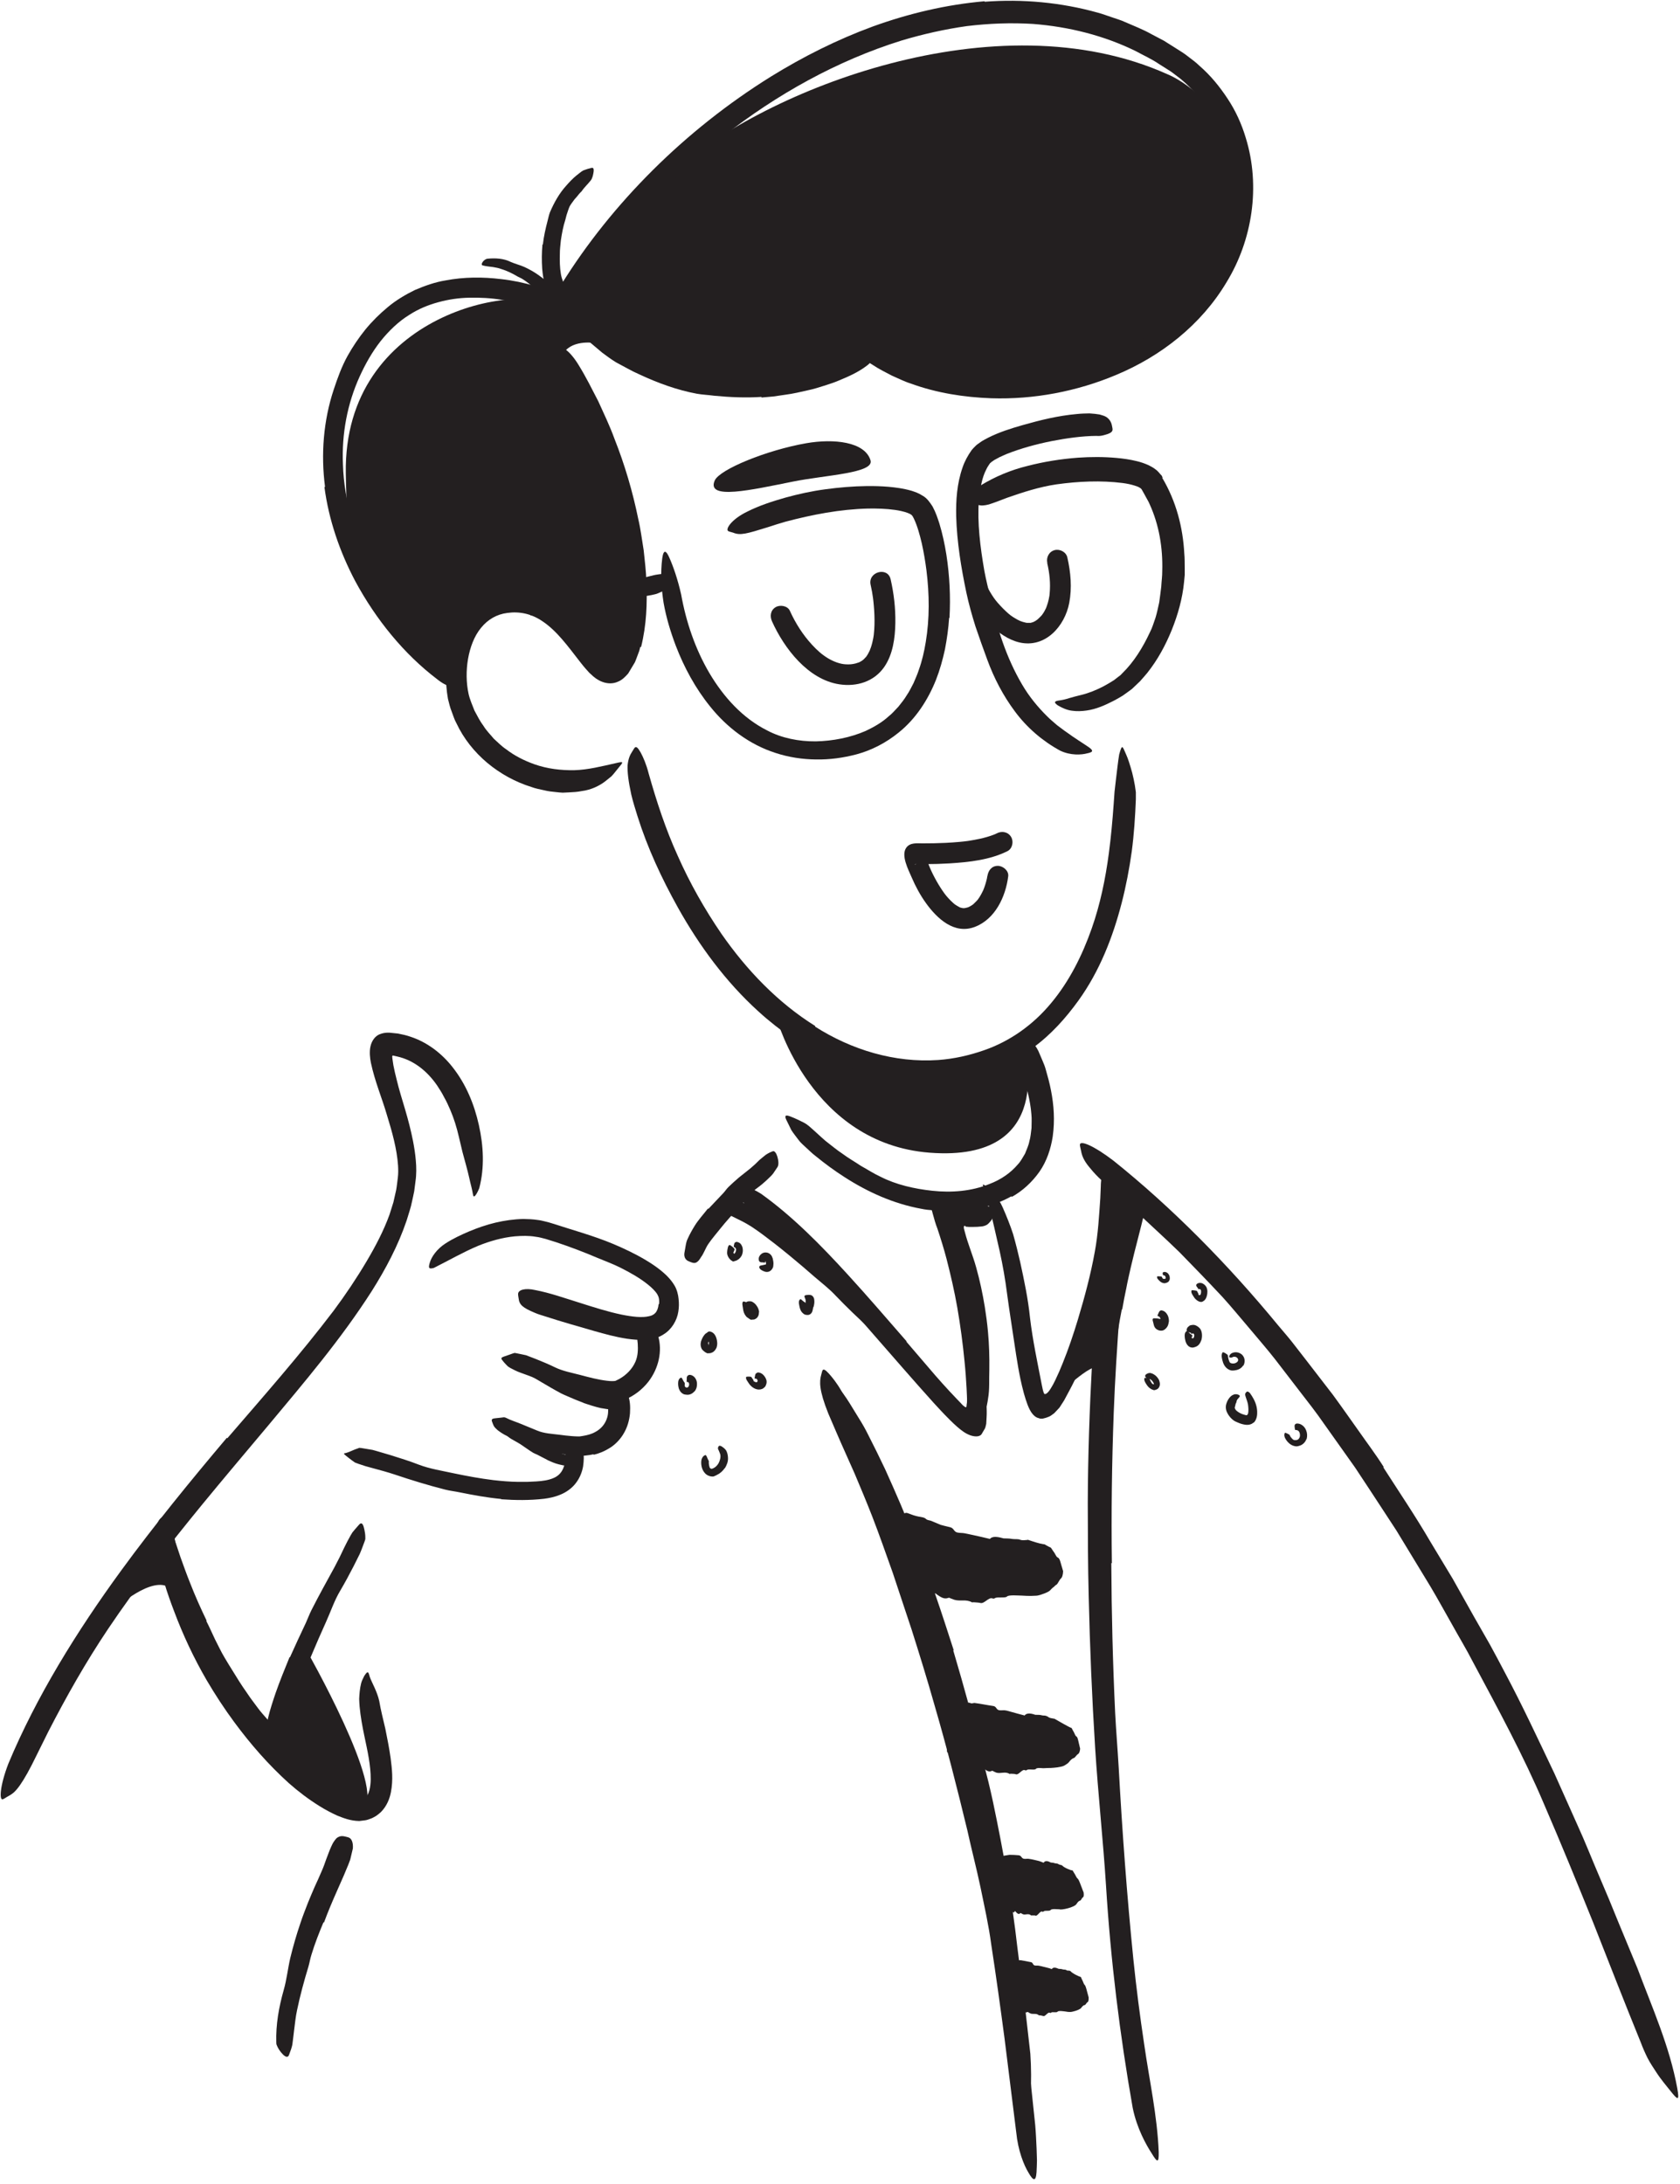<svg width="340" height="442" viewBox="0 0 340 442" fill="none" xmlns="http://www.w3.org/2000/svg">
<path d="M22.588 326.169C22.588 326.169 29.785 319.374 33.735 321.004C37.684 322.634 33.183 310.91 33.183 310.91L22.588 326.157V326.169Z" fill="#231F20"/>
<path d="M118.082 283.905C116.953 283.479 115.85 283.028 114.759 282.539C114.358 282.351 113.956 282.213 113.568 282C112.201 281.272 110.885 280.495 109.568 279.718C108.991 279.366 108.402 279.015 107.825 278.689C107.085 278.263 106.333 277.824 105.669 277.26C105.455 277.084 105.568 276.972 105.869 276.909C106.158 276.859 106.647 276.834 107.11 276.997C108.753 277.586 110.383 278.113 111.863 279.015C112.765 279.529 113.806 279.818 114.797 280.181C115.887 280.57 116.941 281.072 118.044 281.46C118.721 281.711 119.386 281.949 120.075 282.163C121.116 282.489 122.157 282.802 123.21 283.04C124.037 283.203 124.865 283.241 125.692 283.304C125.881 283.316 126.044 283.354 126.232 283.391C126.896 283.567 127.084 283.78 127.172 284.206C127.197 284.307 127.222 284.394 127.235 284.482C127.26 284.771 126.934 285.021 126.407 285.147C125.605 285.36 124.802 285.36 124 285.297C123.197 285.234 122.395 285.122 121.592 284.971C120.414 284.708 119.26 284.319 118.107 283.943V283.893L118.082 283.905Z" fill="#231F20"/>
<path d="M110.822 295.483C110.108 295.12 109.405 294.744 108.691 294.38C108.427 294.255 108.152 294.167 107.901 294.016C107.023 293.49 106.196 292.85 105.343 292.299C104.967 292.06 104.578 291.835 104.189 291.622C103.688 291.346 103.186 291.082 102.76 290.694C102.622 290.568 102.735 290.418 102.973 290.318C103.199 290.217 103.562 290.117 103.863 290.217C104.954 290.593 106.02 290.945 107.023 291.509C107.612 291.86 108.34 291.973 108.967 292.274C109.669 292.575 110.371 292.888 111.073 293.189C111.512 293.364 111.951 293.553 112.39 293.703C113.067 293.929 113.731 294.23 114.421 294.393C114.96 294.505 115.524 294.505 116.051 294.656C116.164 294.681 116.289 294.694 116.402 294.731C116.828 294.894 116.916 295.132 116.928 295.509C116.928 295.596 116.941 295.684 116.928 295.772C116.916 296.048 116.678 296.261 116.302 296.399C115.75 296.562 115.198 296.624 114.634 296.662C114.107 296.599 113.568 296.487 113.054 296.349C112.277 296.161 111.537 295.822 110.797 295.496V295.446L110.822 295.483Z" fill="#231F20"/>
<path d="M41.76 328.075C42.387 329.291 42.938 330.57 43.528 331.799C44.167 333.015 44.731 334.281 45.446 335.46C45.948 336.325 46.487 337.178 47.013 338.03C47.941 339.547 48.869 341.052 49.897 342.494C50.386 343.234 50.9 343.961 51.439 344.663C51.979 345.365 52.48 346.105 53.069 346.769C53.584 347.371 54.11 347.961 54.637 348.537C55.188 349.089 55.79 349.603 56.329 350.167C57.771 351.559 59.314 352.851 60.868 354.13C61.345 354.543 61.182 354.669 60.593 354.593C60.016 354.493 58.937 354.28 57.884 353.678C54.098 351.559 51.151 348.299 48.656 344.839C47.966 343.76 47.189 342.72 46.437 341.641C45.722 340.55 44.932 339.497 44.267 338.369C42.8 335.911 41.434 333.391 40.243 330.795C39.49 329.203 38.876 327.561 38.199 325.943L36.82 322.207C36.406 320.94 35.992 319.686 35.578 318.445C35.29 317.467 34.964 316.502 34.65 315.549C34.362 314.583 34.086 313.605 33.835 312.627C33.723 312.188 33.61 311.775 33.547 311.323C33.284 309.668 33.309 309.129 33.597 308.715C33.66 308.627 33.723 308.502 33.798 308.439C34.036 308.239 34.4 308.866 34.776 310.007C35.052 310.859 35.328 311.712 35.666 312.565C35.954 313.43 36.243 314.295 36.531 315.16C37.158 316.89 37.773 318.646 38.475 320.376C39.478 322.959 40.619 325.504 41.822 327.999L41.772 328.024L41.76 328.075Z" fill="#231F20"/>
<path d="M55.013 354.72C55.013 354.72 69.645 368.75 73.457 366.067C78.372 362.607 61.896 333.73 61.896 333.73L55.013 354.72Z" fill="#231F20"/>
<path d="M192.924 334.029C195.118 341.464 197.212 348.937 198.98 356.485L200.033 360.598C200.359 361.977 200.685 363.344 200.974 364.723C203.018 374.465 204.785 384.27 205.901 394.151C206.453 398.527 207.017 402.915 207.569 407.253C207.883 410.049 208.196 412.845 208.522 415.642C208.71 418.45 208.723 421.271 208.572 424.105C208.484 425.86 208.321 425.635 207.757 424.205C207.431 423.403 207.017 422.4 206.553 421.246C206.102 420.017 205.676 418.563 205.375 416.983C204.949 414.162 204.572 411.341 204.184 408.532C203.82 405.711 203.331 402.902 202.942 400.081C202.115 394.452 201.174 388.822 200.41 383.129C199.519 376.321 197.789 369.375 196.234 362.529C195.357 358.767 194.429 355.018 193.463 351.282C192.435 347.558 191.495 343.809 190.354 340.122C189.664 337.853 189.025 335.558 188.285 333.289L186.066 326.506C184.9 323.095 183.671 319.697 182.442 316.312C181.125 312.952 179.872 309.579 178.455 306.294C177.339 303.748 176.198 301.241 175.019 298.758C173.79 296.3 172.562 293.855 171.333 291.398C170.794 290.307 170.28 289.254 169.753 288.15C167.86 284.038 167.559 282.596 168.085 281.254C168.173 280.966 168.198 280.627 168.273 280.439C168.411 280.126 168.763 280.352 169.502 280.903C170.28 281.442 171.032 282.521 171.922 283.938C172.574 285.003 173.226 286.069 173.891 287.147C174.568 288.213 175.182 289.317 175.746 290.458C176.9 292.727 178.041 295.022 179.144 297.366C181.276 302.081 183.37 306.895 185.251 311.798C186.73 315.409 187.984 319.12 189.326 322.807C190.604 326.506 191.808 330.242 193.012 333.966L192.912 334.004L192.924 334.029Z" fill="#231F20"/>
<path d="M227.029 265.004C226.464 267.863 226.013 270.747 225.649 273.668C225.524 274.734 225.524 275.8 225.386 276.866L224.797 282.521C224.559 284.414 224.383 286.307 224.233 288.2C224.107 289.881 224.107 291.586 224.032 293.253C223.982 295.41 223.906 297.567 223.618 299.736C223.53 300.413 223.255 300.325 222.891 299.761C222.54 299.197 222.001 298.156 221.788 296.915C221.599 295.811 221.461 294.708 221.336 293.605C221.198 292.501 221.073 291.385 221.085 290.282C221.035 288.063 221.11 285.831 221.311 283.599C221.562 280.928 221.562 278.145 221.762 275.399C222.001 272.389 222.377 269.393 222.828 266.396C223.104 264.553 223.43 262.722 223.781 260.892C224.057 259.512 224.345 258.121 224.696 256.754L225.185 254.698L225.725 252.654C225.975 251.588 226.226 250.535 226.477 249.469C226.69 248.403 226.991 247.35 227.304 246.297C227.442 245.833 227.543 245.357 227.718 244.905C228.069 244.065 228.358 243.538 228.734 243.25C229.123 242.974 229.561 242.924 230.088 242.974C230.326 242.999 230.564 242.987 230.765 243.037C231.104 243.112 231.317 243.375 231.505 243.814C231.705 244.253 231.768 244.817 231.605 245.419C230.765 249.018 229.737 252.666 228.859 256.453C228.546 257.857 228.207 259.274 227.944 260.704C227.63 262.12 227.367 263.562 227.116 265.004H227.016H227.029Z" fill="#231F20"/>
<path d="M160.662 250.935C162.28 252.364 163.86 253.831 165.439 255.298C166.016 255.825 166.631 256.314 167.207 256.866C169.201 258.797 171.107 260.803 172.988 262.834C173.828 263.724 174.705 264.589 175.57 265.442C176.749 266.47 177.652 267.787 178.53 269.091C178.793 269.504 178.617 269.58 178.128 269.479C177.652 269.366 176.812 269.128 176.047 268.627L175.044 267.962C174.705 267.736 174.455 267.436 174.166 267.185L172.461 265.567C171.333 264.476 170.217 263.361 169.126 262.22C167.834 260.828 166.267 259.624 164.787 258.358C163.183 256.953 161.565 255.562 159.91 254.207C158.894 253.38 157.879 252.54 156.838 251.737C155.258 250.521 153.678 249.292 152.023 248.214C150.732 247.387 149.34 246.747 147.973 246.07C147.672 245.92 147.359 245.794 147.071 245.631C146.005 244.992 145.917 244.39 146.093 243.587C146.143 243.399 146.168 243.211 146.218 243.048C146.318 242.772 146.544 242.597 146.883 242.497C147.221 242.396 147.672 242.359 148.149 242.471C150.857 243.362 153.252 245.067 155.609 246.797C157.352 248.101 159.032 249.506 160.7 250.897L160.65 250.96L160.662 250.935Z" fill="#231F20"/>
<path d="M214.327 282.123C214.327 282.123 222.289 274.387 222.628 277.308C222.966 280.217 223.33 265.723 223.33 265.723L214.34 282.123H214.327Z" fill="#231F20"/>
<path d="M195.833 266.89C195.545 264.332 195.118 261.761 194.529 259.229C194.316 258.301 193.977 257.411 193.739 256.483C193.325 254.853 192.874 253.223 192.385 251.605L192.009 250.389L191.796 249.75L191.482 248.859C191.294 248.27 190.905 247.593 190.755 247.004C190.492 246.352 190.592 245.888 190.592 245.449V244.872C190.63 244.697 190.529 244.433 190.818 244.333C191.194 244.12 191.495 243.982 191.946 243.907C192.799 243.719 194.015 243.882 195.156 243.982C196.034 244.057 196.322 244.082 196.811 244.095C197.262 244.095 197.701 244.095 198.115 244.095C198.993 244.057 199.645 244.007 200.56 244.27C201.137 244.383 201.337 244.496 201.212 245.399C201.137 245.825 200.961 246.59 200.485 247.129C200.259 247.405 199.996 247.718 199.695 247.894C199.381 248.057 199.043 248.17 198.704 248.207C198.09 248.283 197.501 248.308 196.936 248.308H196.096L195.683 248.27H195.482V248.258C195.482 248.245 195.457 248.207 195.369 248.145C195.244 248.057 195.181 248.082 195.118 248.145C195.093 248.195 195.056 248.207 195.056 248.358C195.056 248.446 195.056 248.483 195.081 248.646L195.281 249.386C195.883 251.743 196.886 254.063 197.551 256.47C198.291 259.103 198.867 261.787 199.306 264.495C199.57 266.162 199.795 267.83 199.946 269.523C200.184 272.068 200.259 274.638 200.222 277.184C200.146 279.152 200.309 281.133 199.958 283.077C199.896 283.503 199.833 283.929 199.733 284.356C199.544 285.146 199.344 285.66 199.081 285.973C198.78 286.287 198.504 286.437 198.153 286.525C197.99 286.563 197.839 286.625 197.714 286.638C197.488 286.663 197.325 286.487 197.162 286.161C197.012 285.835 196.811 285.346 196.836 284.782C196.585 281.372 196.41 278.024 196.322 274.588C196.259 272.043 196.096 269.473 195.733 266.902L195.821 266.877L195.833 266.89Z" fill="#231F20"/>
<path d="M113.769 71.951C113.769 71.951 126.546 101.391 127.248 111.51C127.95 121.628 126.37 134.857 124.59 135.258C122.822 135.659 114.647 124.374 109.581 123.045C104.516 121.716 96.165 122.669 93.519 129.967C90.874 137.264 92.153 136.599 92.153 136.599C92.153 136.599 78.197 129.114 73.27 116.525C70.198 108.689 70.085 101.83 69.985 95.862C69.433 63.074 105.932 56.943 112.076 62.196C115.035 64.729 122.859 46.799 136.765 34.361C154.669 18.349 201.576 -0.559 236.27 15.026C236.27 15.026 249.009 19.904 251.379 36.868C253.51 52.19 242.552 60.604 239.768 64.917C236.984 69.23 228.019 74.735 219.481 76.665C210.942 78.584 197.426 80.715 192.548 78.283C187.658 75.85 176.336 71.6 176.336 71.6C176.336 71.6 164.023 78.383 156.751 79.211C136.451 81.518 120.226 69.406 120.226 69.406C120.226 69.406 115.336 68.616 113.769 71.964V71.951Z" fill="#231F20"/>
<path d="M49.007 342.987C51.903 347.326 55.151 351.451 58.812 355.162C60.141 356.529 61.621 357.707 63.038 358.949C64.304 360.002 65.583 361.055 66.924 361.933C68.254 362.811 69.658 363.626 70.999 364.064C71.639 364.24 72.316 364.403 72.705 364.315C72.893 364.34 73.181 364.227 73.407 364.14C73.62 364.039 73.808 363.914 73.984 363.763C74.673 363.174 75.012 361.67 75.024 360.115C75.049 357.294 74.36 354.272 73.733 351.3C73.332 349.382 72.968 347.413 72.78 345.382C72.73 344.881 72.717 344.354 72.692 343.84C72.717 343.313 72.742 342.799 72.805 342.273C72.855 341.746 72.955 341.219 73.081 340.693C73.206 340.166 73.482 339.665 73.72 339.176C74.485 337.997 74.548 338.335 74.861 339.439C75.288 340.617 76.303 342.26 76.755 344.266C77.055 346.084 77.544 347.94 77.983 349.858C78.372 351.789 78.773 353.783 79.062 355.864C79.325 357.971 79.601 360.14 79.112 362.723C78.861 363.989 78.309 365.494 77.106 366.71C76.805 366.998 76.466 367.262 76.128 367.5C75.777 367.701 75.413 367.926 75.049 368.052C74.673 368.177 74.347 368.327 73.933 368.39C73.52 368.453 73.106 368.503 72.705 368.541C70.887 368.503 69.545 367.951 68.241 367.437C66.987 366.86 65.796 366.234 64.68 365.531C62.436 364.14 60.379 362.572 58.474 360.892C54.323 357.143 50.675 352.955 47.402 348.517C45.383 345.783 43.528 342.937 41.81 340.016C39.227 335.564 37.033 330.888 35.24 326.098C33.823 322.387 32.582 318.65 31.93 314.7C31.804 313.835 31.629 312.983 31.553 312.092C31.441 310.45 31.541 309.347 31.767 308.594C31.992 307.829 32.293 307.403 32.757 307.077C32.97 306.927 33.171 306.726 33.371 306.651C34.049 306.387 34.575 307.691 35.039 309.886C35.666 313.158 36.456 316.431 37.584 319.653C38.638 322.888 39.854 326.148 41.321 329.308C43.477 334.022 46.111 338.599 49.107 342.899L49.02 342.975L49.007 342.987Z" fill="#231F20"/>
<path d="M101.38 303.361C98.559 303.085 95.801 302.584 93.08 302.032C92.089 301.819 91.074 301.719 90.096 301.468C86.635 300.59 83.25 299.55 79.902 298.421C78.41 297.932 76.905 297.518 75.401 297.117C74.435 296.879 73.482 296.59 72.542 296.252L71.84 295.989L71.2 295.537C70.774 295.236 70.36 294.873 69.946 294.559C69.445 294.095 69.495 294.196 70.097 294.033C70.398 293.945 70.837 293.782 71.376 293.531C71.652 293.406 71.927 293.305 72.241 293.193C72.391 293.13 72.542 293.105 72.705 293.017C72.843 293.03 72.993 293.03 73.131 293.055L74.636 293.305L75.388 293.431L76.115 293.631L79.012 294.484C80.93 295.086 82.849 295.675 84.742 296.415C87.011 297.28 89.494 297.656 91.901 298.183C94.547 298.735 97.192 299.224 99.863 299.55C101.506 299.738 103.161 299.876 104.803 299.901H106.672L108.54 299.813C109.781 299.738 110.972 299.575 111.975 299.148C113.58 298.496 114.232 297.105 114.395 295.512C114.433 295.161 114.42 294.797 114.433 294.434C114.433 294.258 114.445 294.108 114.458 293.957C114.496 293.807 114.533 293.682 114.571 293.556C114.659 293.305 114.709 293.105 114.859 292.929C115.173 292.578 115.461 292.352 115.8 292.164C115.963 292.077 116.113 291.964 116.251 291.901C116.502 291.801 116.74 291.901 117.028 292.189C117.304 292.478 117.818 292.942 117.944 293.606C118.245 294.597 118.157 295.65 118.006 296.779C117.806 297.894 117.354 299.098 116.527 300.164C115.712 301.242 114.521 302.045 113.392 302.496C112.251 302.973 111.148 303.186 110.12 303.324C107.161 303.662 104.289 303.625 101.418 303.424V303.336L101.38 303.361Z" fill="#231F20"/>
<path d="M120.125 294.315C119.598 294.44 119.084 294.515 118.57 294.565C118.294 294.59 118.131 294.628 117.742 294.64H117.241H116.852C115.824 294.565 114.934 294.427 114.031 294.277C113.367 294.164 112.702 294.152 112.063 294.001C109.781 293.474 107.561 292.735 105.392 291.832C104.916 291.631 104.427 291.456 103.938 291.243C103.449 291.067 102.972 290.816 102.508 290.565C101.894 290.277 101.305 289.888 100.74 289.462C100.477 289.211 100.189 288.986 99.988 288.672C99.8 288.359 99.675 287.957 99.549 287.619C99.411 287.168 99.75 287.067 100.352 287.017C100.715 286.98 101.091 286.942 101.405 286.904C101.568 286.904 101.819 286.829 101.982 286.829C102.145 286.842 102.283 286.879 102.408 286.942C103.311 287.418 104.364 287.732 105.43 288.171C106.521 288.622 107.624 289.073 108.752 289.537C110.132 290.114 111.711 290.177 113.216 290.365C114.044 290.478 114.871 290.578 115.699 290.641C116.112 290.666 116.514 290.703 116.877 290.703C117.09 290.703 117.166 290.703 117.329 290.703L117.905 290.616C118.846 290.465 119.761 290.227 120.501 289.788C121.654 289.174 122.532 288.158 122.908 286.804C123.209 285.763 123.046 284.597 122.921 283.444C122.896 283.193 122.821 282.942 122.808 282.679C122.783 282.441 122.808 282.24 122.908 282.077C122.984 281.914 123.071 281.776 123.197 281.663C123.435 281.437 123.824 281.312 124.375 281.199C124.626 281.149 124.852 281.086 125.077 281.061C125.78 280.961 126.645 281.387 127.033 282.177C127.522 283.368 127.585 284.635 127.497 286.027C127.372 287.406 126.983 288.948 126.055 290.39C125.391 291.443 124.425 292.421 123.372 293.061C122.319 293.725 121.216 294.164 120.162 294.415L120.125 294.315Z" fill="#231F20"/>
<path d="M215.154 317.957C215.129 318.734 214.966 319.248 214.678 319.487C214.502 319.637 214.364 319.951 214.201 320.189C214.076 320.377 213.963 320.628 213.812 320.703C213.7 320.766 213.599 320.841 213.499 320.941C213.449 320.991 213.386 321.016 213.348 321.117C213.286 321.129 213.236 321.179 213.185 321.217C212.972 321.38 212.772 321.581 212.559 321.819C212.37 322.044 211.944 322.258 211.405 322.471C210.866 322.659 210.214 322.947 209.562 322.947C208.258 323.048 207.042 322.922 206.828 322.922C206.139 322.922 204.158 322.734 203.807 323.098C203.443 323.486 201.813 323.123 201.349 323.436C201.161 323.574 200.986 323.537 200.81 323.474C200.058 323.236 199.193 324.615 198.428 324.414C197.964 324.301 197.487 324.314 197.011 324.264C196.898 324.251 196.773 324.326 196.672 324.264C195.531 323.599 194.252 324.138 193.099 323.75C192.873 323.662 192.635 323.574 192.397 323.486C192.246 323.436 192.108 323.298 191.945 323.374C191.017 323.75 190.278 323.135 189.538 322.646C189.438 322.584 189.362 322.396 189.237 322.496C188.497 323.085 188.033 322.258 187.394 322.32C187.131 322.32 186.767 322.132 186.479 322.007C186.278 321.919 186.115 321.718 185.889 321.731C184.911 321.819 184.309 321.292 183.62 321.179C183.582 321.179 183.545 321.129 183.494 321.154C183.03 321.367 182.742 321.255 182.516 320.991C182.404 320.853 182.328 320.703 182.241 320.527C182.165 320.314 182.128 320.114 182.065 319.913C181.927 319.424 181.789 319.073 181.601 319.662C181.714 319.073 181.839 318.672 181.927 318.17C182.103 316.816 182.253 316.051 182.178 315.211C182.203 314.948 182.14 314.622 182.052 314.396C182.052 314.333 182.027 314.271 181.99 314.195C181.952 314.133 181.877 314.058 181.915 314.095C181.915 314.095 181.965 314.133 181.864 314.07C181.726 313.982 181.589 313.869 181.438 313.757C181.162 313.531 180.886 313.255 180.636 312.954C180.134 312.365 179.796 311.612 179.607 311.011C179.407 310.421 179.382 309.957 179.457 309.87C179.708 309.531 180.009 309.13 180.41 308.929C180.836 308.691 181.212 308.465 181.614 308.139C181.839 307.976 181.965 307.813 182.078 307.613C182.203 307.412 182.328 307.174 182.454 306.898C182.692 306.309 183.306 306.121 183.507 306.183C183.77 306.221 184.021 306.371 184.284 306.447C184.523 306.534 184.673 306.597 184.874 306.66C185.287 306.785 185.563 306.86 185.889 306.923C186.491 307.061 187.043 307.048 187.419 307.425C187.732 307.7 188.159 307.663 188.472 307.801L190.265 308.553C190.177 308.553 190.717 308.691 191.093 308.791L192.284 309.08C192.56 309.142 192.823 309.305 193.049 309.644C193.262 309.957 193.513 310.108 193.776 310.158C194.227 310.258 194.704 310.221 195.155 310.296C195.795 310.409 196.422 310.572 197.061 310.697C198.127 310.948 199.18 311.149 200.233 311.424C200.271 311.424 200.308 311.487 200.346 311.437C201.073 310.597 202.967 311.349 203.105 311.337C203.669 311.362 204.246 311.337 204.797 311.449C205.349 311.55 205.913 311.412 206.452 311.612C206.929 311.788 207.418 311.688 207.869 311.663C207.932 311.663 208.007 311.6 208.07 311.638C208.471 311.763 209.462 312.127 210.427 312.365C210.678 312.427 210.891 312.465 211.117 312.503C211.229 312.515 211.33 312.54 211.43 312.553C211.555 312.641 211.656 312.691 211.756 312.753C212.182 313.004 212.471 313.117 212.584 313.167C212.684 313.205 212.809 313.38 212.972 313.656C213.123 313.907 213.248 314.032 213.399 314.271C213.537 314.496 213.7 314.835 213.825 315.01C213.963 315.186 214.076 315.198 214.214 315.299C214.339 315.412 214.502 315.713 214.59 316.051C214.703 316.427 215.041 317.593 215.141 317.932L215.154 317.957Z" fill="#231F20"/>
<path d="M218.603 353.866C218.552 354.518 218.389 354.882 218.126 355.02C217.976 355.095 217.838 355.321 217.687 355.471C217.574 355.597 217.462 355.76 217.336 355.785C216.973 355.885 216.647 356.211 216.321 356.637C216.158 356.838 215.832 357.076 215.43 357.302C215.029 357.528 214.49 357.59 214.013 357.678C213.035 357.816 212.108 357.829 211.957 357.816C211.706 357.816 211.192 357.891 210.716 357.829C210.252 357.791 209.813 357.803 209.675 357.966C209.374 358.33 208.171 357.916 207.819 358.217C207.682 358.33 207.544 358.305 207.406 358.242C206.854 358.004 206.152 359.283 205.6 359.082C205.262 358.957 204.885 359.007 204.534 358.97C204.447 358.97 204.359 359.045 204.284 358.995C203.444 358.443 202.453 359.032 201.588 358.731C201.425 358.656 201.237 358.568 201.074 358.493C200.961 358.443 200.861 358.318 200.735 358.393C200.046 358.756 199.494 358.192 198.93 357.766C198.854 357.703 198.792 357.54 198.704 357.64C198.152 358.192 197.801 357.452 197.325 357.54C197.174 357.565 197.049 357.44 196.911 357.377C196.798 357.327 196.71 357.164 196.585 357.214C196.033 357.44 195.582 357.089 195.068 357.076C195.03 357.076 195.005 357.039 194.968 357.064C194.328 357.49 193.952 356.637 193.538 355.973C193.287 355.547 193.012 355.308 192.623 355.622C192.548 355.684 192.472 355.722 192.435 355.609C192.234 354.995 191.933 354.857 191.67 354.543C191.657 354.531 191.67 354.456 191.645 354.418C191.62 354.318 191.958 352.424 192.046 352.036C192.121 351.672 193.375 346.857 193.463 346.669C193.538 346.531 193.613 346.356 193.664 346.318C193.839 346.168 194.04 345.854 194.316 344.964C194.466 344.5 194.579 344.35 194.654 344.4C195.206 344.688 195.883 344.45 196.447 344.688C196.685 344.814 196.986 344.638 197.237 344.651C198.516 344.814 199.77 345.089 201.036 345.265C201.262 345.303 201.463 345.415 201.651 345.704C201.814 345.967 202.014 346.08 202.227 346.118C202.578 346.18 202.955 346.105 203.318 346.13C203.82 346.18 204.309 346.368 204.81 346.494C205.638 346.719 206.465 346.958 207.28 347.158C207.305 347.158 207.331 347.221 207.368 347.171C207.97 346.381 209.424 347.033 209.537 347.045C209.976 347.058 210.428 347.02 210.854 347.146C211.08 347.221 211.293 347.171 211.506 347.208C211.719 347.259 211.932 347.321 212.145 347.484C212.521 347.76 212.885 347.723 213.249 347.823C213.299 347.835 213.362 347.798 213.412 347.848C214.014 348.186 216.509 349.641 216.81 349.691C216.885 349.716 216.96 349.842 217.06 350.08C217.161 350.293 217.248 350.393 217.349 350.594C217.449 350.782 217.549 351.083 217.65 351.233C217.75 351.384 217.838 351.396 217.926 351.497C218.026 351.597 218.139 351.885 218.201 352.199C218.277 352.537 218.527 353.616 218.603 353.917V353.866Z" fill="#231F20"/>
<path d="M219.292 382.918C219.392 383.596 219.317 383.922 219.129 384.009C219.016 384.059 218.953 384.248 218.853 384.373C218.778 384.473 218.715 384.611 218.615 384.636C218.326 384.711 218.113 384.95 217.887 385.301C217.486 386.041 214.69 386.605 214.439 386.404C214.025 386.404 212.847 386.254 212.634 386.542C212.421 386.856 211.468 386.567 211.217 386.83C211.104 386.943 211.004 386.918 210.916 386.868C210.515 386.667 209.951 387.846 209.574 387.696C209.336 387.583 209.073 387.696 208.835 387.633C208.784 387.633 208.722 387.696 208.672 387.645C208.132 387.131 207.493 387.633 207.004 387.395C206.904 387.345 206.791 387.282 206.691 387.232C206.628 387.207 206.578 387.106 206.502 387.182C206.126 387.583 205.8 387.144 205.512 386.856C205.474 386.818 205.437 386.68 205.387 386.78C205.136 387.357 204.923 386.755 204.709 386.918C204.647 386.968 204.572 386.893 204.509 386.843C204.459 386.805 204.396 386.667 204.346 386.718C204.108 386.931 203.92 386.68 203.694 386.73C203.681 386.73 203.669 386.705 203.656 386.73C203.481 387.207 203.242 386.617 202.916 386.166C202.829 386.053 202.703 385.827 202.616 385.765C202.528 385.689 202.465 385.715 202.44 385.878C202.44 385.94 202.415 385.978 202.365 385.89C202.101 385.451 201.926 385.389 201.713 385.2C201.713 385.2 201.675 385.138 201.663 385.113C201.612 385.037 201.086 383.596 200.986 383.295C200.873 383.031 199.757 379.207 199.769 379.019C199.769 378.894 199.769 378.731 199.769 378.668C199.845 378.48 199.87 378.154 199.744 377.376C199.682 376.975 199.732 376.8 199.807 376.787C200.133 376.762 200.409 376.524 200.672 376.286C200.948 376.047 201.274 376.01 201.6 376.01C201.876 376.035 202.126 375.797 202.377 375.746C203.029 375.596 203.694 375.458 204.308 375.383C204.96 375.383 205.549 375.42 206.139 375.471C206.339 375.483 206.565 375.583 206.728 375.834C206.891 376.072 207.067 376.16 207.242 376.185C207.543 376.235 207.869 376.148 208.158 376.185C208.559 376.235 208.985 376.323 209.349 376.411L210.289 376.637C210.577 376.724 210.866 376.85 211.154 376.963C211.179 376.963 211.192 377.013 211.217 376.975C211.656 376.273 212.596 376.938 212.646 376.938C212.922 376.975 213.211 376.975 213.449 377.076C213.7 377.176 213.963 377.076 214.201 377.264C214.414 377.402 214.615 377.389 214.841 377.489C214.878 377.502 214.891 377.464 214.928 377.502C215.254 377.953 216.822 378.593 217.022 378.517C217.072 378.517 217.148 378.643 217.26 378.856C217.373 379.057 217.449 379.144 217.561 379.345C217.662 379.533 217.812 379.847 217.912 379.997C218.013 380.147 218.075 380.16 218.163 380.26C218.251 380.361 218.414 380.674 218.539 381.013C218.677 381.376 219.129 382.542 219.254 382.881L219.292 382.918Z" fill="#231F20"/>
<path d="M220.32 404.235C220.345 404.862 220.244 405.163 220.069 405.226C219.956 405.263 219.881 405.439 219.781 405.552C219.705 405.64 219.63 405.765 219.542 405.778C219.279 405.803 219.053 406.028 218.828 406.342C218.614 406.643 217.887 406.931 217.16 407.094C216.458 407.307 215.781 407.094 215.668 407.094C215.304 407.056 214.226 406.868 214.038 407.119C213.825 407.395 212.972 407.094 212.721 407.32C212.621 407.42 212.521 407.382 212.433 407.345C212.057 407.157 211.518 408.172 211.142 408.009C210.903 407.922 210.665 407.897 210.427 407.859C210.377 407.859 210.301 407.897 210.251 407.859C209.712 407.357 209.035 407.734 208.483 407.458C208.383 407.395 208.258 407.332 208.145 407.27C208.07 407.232 208.019 407.144 207.932 407.194C207.468 407.47 207.129 407.044 206.791 406.73C206.741 406.693 206.715 406.567 206.653 406.643C206.277 407.082 206.076 406.517 205.788 406.593C205.687 406.618 205.612 406.53 205.537 406.48C205.474 406.442 205.424 406.329 205.336 406.367C204.973 406.58 204.722 406.267 204.433 406.216C204.408 406.216 204.396 406.191 204.371 406.216C203.982 406.555 203.781 405.928 203.531 405.452C203.38 405.151 203.205 404.937 202.992 405.289C202.954 405.326 202.916 405.339 202.891 405.238C202.766 404.724 202.603 404.561 202.44 404.273C202.44 404.26 202.44 404.198 202.427 404.173C202.402 404.085 202.49 402.756 202.515 402.492C202.528 402.254 202.992 398.831 203.054 398.668C203.092 398.555 203.142 398.417 203.18 398.367C203.305 398.217 203.43 397.941 203.581 397.239C203.656 396.875 203.744 396.725 203.807 396.725C204.07 396.662 204.296 396.787 204.534 396.762C204.772 396.762 205.023 396.7 205.248 396.8C205.437 396.875 205.65 396.737 205.85 396.737L206.59 396.712L207.28 396.838L208.634 397.101C208.797 397.126 208.935 397.226 209.048 397.452C209.16 397.665 209.286 397.753 209.436 397.778C209.687 397.828 209.95 397.778 210.189 397.816C210.527 397.866 210.866 397.954 211.192 398.041C211.743 398.204 212.295 398.267 212.809 398.493C212.822 398.493 212.847 398.543 212.859 398.505C213.273 397.878 214.188 398.468 214.251 398.455C214.527 398.48 214.803 398.468 215.066 398.568C215.329 398.656 215.593 398.555 215.856 398.731C216.082 398.906 216.295 398.743 216.521 398.869C216.558 398.881 216.583 398.869 216.621 398.894C216.959 399.358 218.514 400.098 218.69 400.073C218.727 400.073 218.79 400.198 218.878 400.411C218.953 400.612 219.028 400.699 219.103 400.888C219.179 401.063 219.292 401.364 219.367 401.514C219.442 401.665 219.505 401.677 219.58 401.778C219.655 401.878 219.768 402.179 219.856 402.505C219.944 402.856 220.244 403.959 220.332 404.273L220.32 404.235Z" fill="#231F20"/>
<path d="M224.909 316.405C224.959 326.486 225.21 336.579 225.687 346.66C225.875 350.347 226.188 354.008 226.401 357.682C227.116 370.646 228.069 383.611 229.373 396.538C229.962 402.268 230.702 408.024 231.555 413.678C232.595 420.963 234.213 428.148 234.501 435.546C234.551 437.865 234.188 437.627 233.109 435.846C231.968 434.091 230.088 430.768 229.235 426.581C226.614 411.697 224.771 396.714 223.831 381.53C223.254 372.452 222.226 363.048 221.637 353.77C220.997 343.563 220.571 333.345 220.333 323.126C220.17 316.831 220.157 310.537 220.145 304.243C220.17 294.714 220.508 285.134 221.022 275.668C221.398 268.308 221.825 261.073 222.966 253.801C223.091 252.998 223.204 252.208 223.317 251.406C223.455 250.616 223.668 249.826 223.856 249.036C225.31 243.118 226.765 241.488 227.793 240.497C228.044 240.272 228.32 239.958 228.52 239.858C228.846 239.67 228.921 240.196 228.871 241.3C228.846 241.851 228.784 242.554 228.683 243.369C228.583 244.184 228.57 245.174 228.42 246.24C228.157 247.807 228.044 249.425 227.881 251.017C227.705 252.622 227.53 254.227 227.354 255.844C227.028 259.092 226.777 262.377 226.577 265.7C226.1 272.332 225.649 279.091 225.398 285.899C225.022 295.992 224.884 306.186 225.022 316.355H224.909V316.405Z" fill="#231F20"/>
<path d="M183.432 271.528L189.212 278.274C190.178 279.39 191.168 280.48 192.159 281.559L193.664 283.151L194.416 283.929L194.642 284.179C194.817 284.38 195.018 284.555 195.231 284.693C195.331 284.744 195.469 284.869 195.569 284.756L195.632 284.405V284.255C195.67 284.054 195.72 283.816 195.707 283.577V283.038C195.707 282.813 195.695 282.587 195.682 282.361L195.62 281.007C195.519 279.189 195.394 277.371 195.206 275.553C194.855 271.904 194.366 268.255 193.739 264.632C193.162 261.322 192.397 258.024 191.57 254.802C191.03 252.733 190.391 250.689 189.726 248.683C188.949 246.714 188.585 244.583 187.871 242.589C187.482 241.31 187.645 241.373 188.573 242.163C189.476 242.953 191.507 244.457 192.523 246.84C194.24 251.065 195.582 255.353 196.572 259.729C197.513 264.118 198.202 268.544 198.629 273.033C198.829 275.202 199.068 277.396 199.306 279.603C199.394 280.719 199.519 281.835 199.594 282.963L199.657 284.129C199.682 284.606 199.695 285.057 199.695 285.508C199.72 286.424 199.632 287.276 199.594 288.167C199.494 288.48 199.456 288.881 199.318 289.119L198.905 289.822C198.754 290.047 198.679 290.311 198.428 290.474C198.14 290.662 197.801 290.699 197.538 290.699C196.773 290.687 195.958 290.398 195.043 289.797C194.14 289.182 193.212 288.33 192.334 287.464L191.294 286.411L190.504 285.584L188.962 283.916C186.943 281.672 184.949 279.427 182.981 277.17L175.708 268.845C172.022 264.669 168.348 260.444 164.499 256.494C161.502 253.423 158.368 250.614 155.195 247.843C154.493 247.254 153.791 246.664 153.076 246.062C150.456 243.843 149.917 242.828 149.967 241.561C149.98 241.273 149.954 240.947 150.017 240.696C150.218 239.881 151.823 240.194 154.067 241.624C160.424 246.188 166.116 251.981 171.571 257.949C175.633 262.388 179.545 266.952 183.482 271.465L183.407 271.541L183.432 271.528Z" fill="#231F20"/>
<path d="M219.757 274.112C218.791 276.532 217.763 278.94 216.484 281.309L215.356 283.416L214.428 284.858C214.077 285.259 213.713 285.623 213.362 285.999C212.986 286.262 212.622 286.588 212.246 286.726C211.87 286.877 211.481 287.014 211.08 287.09C210.879 287.152 210.654 287.09 210.441 287.09C210.24 286.989 210.002 286.964 209.839 286.877C209.488 286.714 209.212 286.45 208.949 286.137C208.171 285.196 207.682 283.591 207.231 282.049L206.83 280.482C206.717 280.018 206.616 279.554 206.516 279.09C205.839 275.83 205.413 272.583 204.911 269.335L204.184 264.483L203.507 259.63C203.081 256.772 202.504 253.913 201.839 251.129C201.024 247.556 200.247 243.97 199.156 240.534C198.73 239.519 198.855 239.531 199.683 240.196C200.084 240.534 200.623 241.074 201.237 241.763C201.538 242.114 201.877 242.49 202.165 242.917C202.441 243.356 202.692 243.832 202.918 244.334C203.707 246.127 204.435 247.932 205.037 249.775C205.563 251.631 206.027 253.487 206.453 255.355C207.268 259.091 208.058 262.828 208.447 266.627C208.974 271.166 209.977 275.818 210.842 280.294L211.03 281.184C211.08 281.41 211.143 281.635 211.231 281.861C211.281 281.961 211.331 282.112 211.444 282.137C211.557 282.137 211.669 282.099 211.77 282.037C211.958 281.911 212.121 281.748 212.271 281.548C212.422 281.36 212.56 281.159 212.698 280.921C212.998 280.457 213.299 279.88 213.563 279.328C214.102 278.212 214.603 277.071 215.067 275.893C216.233 273.022 217.236 270.05 218.139 267.066C219.506 262.527 220.747 257.913 221.575 253.286C222.239 249.687 222.427 246.089 222.678 242.515C222.716 241.726 222.741 240.961 222.778 240.171C222.804 237.249 223.681 236.372 224.509 235.72C224.709 235.582 224.885 235.381 225.035 235.293C225.299 235.155 225.537 235.381 225.901 235.945C226.264 236.51 226.716 237.4 226.841 238.541C227.38 245.312 226.139 252.295 224.509 259.104C223.267 264.169 221.738 269.185 219.857 274.1L219.769 274.075L219.757 274.112Z" fill="#231F20"/>
<path d="M157.239 206.263C157.239 206.263 164.173 231.427 188.134 233.283C214.101 235.289 207.255 212.068 207.255 212.068C207.255 212.068 200.973 217.359 192.924 217.748C184.874 218.136 162.054 209.924 162.054 209.924L157.239 206.25V206.263Z" fill="#231F20"/>
<path d="M204.71 242.101C200.509 244.446 195.782 245.261 191.306 245.085C189.676 244.96 188.033 244.985 186.441 244.634C180.811 243.606 175.62 241.249 170.956 238.252C168.875 236.923 166.881 235.456 164.988 233.901C164.361 233.437 163.809 232.86 163.22 232.334C162.656 231.782 162.016 231.293 161.565 230.641C161.088 230.002 160.587 229.387 160.16 228.723C159.797 228.008 159.446 227.281 159.107 226.579C158.706 225.676 159.082 225.613 159.985 225.964C160.436 226.14 161.051 226.391 161.715 226.717C162.054 226.892 162.405 227.055 162.768 227.243C163.119 227.444 163.458 227.67 163.771 227.945C164.887 228.898 165.928 229.914 167.032 230.867C168.198 231.757 169.301 232.71 170.542 233.525C171.721 234.415 173.012 235.117 174.241 235.957C175.533 236.66 176.786 237.5 178.153 238.127C181.35 239.769 185.062 240.597 188.648 240.985C192.597 241.412 196.635 241.086 200.246 239.619C202.503 238.766 204.509 237.412 205.988 235.657C206.603 235.017 206.979 234.227 207.443 233.487C207.756 232.66 208.158 231.87 208.321 230.98C208.584 230.127 208.634 229.199 208.759 228.296C208.759 227.369 208.835 226.453 208.734 225.513C208.521 222.617 207.681 219.808 206.891 216.937C206.716 216.31 206.578 215.67 206.465 215.006C206.264 213.777 206.239 212.924 206.44 212.297C206.59 211.67 206.929 211.282 207.355 210.943C207.543 210.793 207.706 210.605 207.844 210.517C208.258 210.229 209.336 211.069 210.151 212.711C210.415 213.338 210.678 213.965 210.954 214.592C211.23 215.219 211.493 215.871 211.668 216.548C212.057 217.89 212.433 219.269 212.709 220.723C213.273 223.607 213.512 226.742 213.048 230.027C212.672 232.447 211.869 234.979 210.364 237.136C208.86 239.268 206.904 241.048 204.772 242.227L204.71 242.139V242.101Z" fill="#231F20"/>
<path d="M109.869 49.481C110.045 47.864 110.408 46.259 110.822 44.692C110.973 44.115 111.085 43.526 111.299 42.962C112.139 41.005 113.179 39.125 114.621 37.545C115.236 36.843 115.888 36.153 116.602 35.564C117.079 35.213 117.518 34.786 118.032 34.498C118.596 34.272 119.173 34.097 119.75 33.971C120.113 33.896 120.201 34.235 120.138 34.749C120.063 35.263 119.925 36.04 119.574 36.492C118.935 37.307 118.232 37.921 117.706 38.724C117.355 39.037 117.054 39.413 116.753 39.802L116.264 40.353L115.812 40.968C115.624 41.206 115.461 41.469 115.298 41.745C115.16 42.021 115.06 42.334 114.96 42.623C114.86 42.924 114.747 43.225 114.659 43.526C114.584 43.839 114.508 44.153 114.421 44.453C113.982 45.795 113.719 47.224 113.505 48.666C113.43 49.557 113.292 50.459 113.305 51.362C113.267 52.729 113.28 54.133 113.518 55.487C113.693 56.541 114.17 57.519 114.521 58.497C114.596 58.71 114.709 58.91 114.772 59.136C114.91 59.537 114.91 59.826 114.734 60.077C114.584 60.327 114.333 60.515 113.932 60.728C113.756 60.829 113.581 60.942 113.405 61.017C112.828 61.28 112.164 61.092 111.612 60.528C110.346 58.735 109.919 56.553 109.731 54.384C109.618 52.767 109.631 51.124 109.781 49.481H109.869Z" fill="#231F20"/>
<path d="M108.026 58.198C107.299 57.596 106.572 56.982 105.757 56.48C105.469 56.279 105.13 56.179 104.829 56.004C103.763 55.377 102.635 54.8 101.419 54.436C100.892 54.236 100.34 54.148 99.789 54.048C99.074 53.947 98.372 53.91 97.657 53.709C97.431 53.634 97.457 53.358 97.657 53.057C97.858 52.756 98.234 52.405 98.685 52.355C100.265 52.205 101.933 52.292 103.387 53.02C104.265 53.408 105.23 53.634 106.133 54.035C107.111 54.486 108.051 55.013 108.917 55.627C109.456 56.004 109.97 56.405 110.484 56.819C111.261 57.446 111.951 58.16 112.691 58.8C113.23 59.339 113.882 59.765 114.396 60.342C114.521 60.455 114.609 60.593 114.697 60.743C114.985 61.32 114.935 61.596 114.609 61.984C114.534 62.072 114.459 62.173 114.383 62.248C114.12 62.499 113.706 62.486 113.255 62.31C112.59 62.035 111.976 61.746 111.512 61.345C110.998 60.981 110.547 60.555 110.108 60.116C109.443 59.477 108.754 58.825 108.014 58.261L108.051 58.21L108.026 58.198Z" fill="#231F20"/>
<path d="M65.784 98.554C64.918 91.983 65.445 85.125 67.552 78.805C68.316 76.498 69.144 74.204 70.323 72.06C71.376 70.179 72.579 68.386 73.934 66.706C75.3 65.038 76.843 63.509 78.498 62.142C80.14 60.763 82.058 59.622 84.014 58.669C86.008 57.829 88.064 57.089 90.183 56.75C93.92 56.036 97.744 56.036 101.418 56.487C103.788 56.75 106.132 57.239 108.402 57.929C110.671 58.606 112.916 59.471 114.771 61.051C115.937 62.004 115.637 62.117 114.257 62.255C113.58 62.305 112.552 62.518 111.486 62.505C110.947 62.505 110.358 62.518 109.769 62.468C109.192 62.393 108.602 62.23 108.001 62.067C105.869 61.44 103.687 61.001 101.518 60.675C99.349 60.311 97.18 60.211 95.023 60.249C92.867 60.286 90.748 60.6 88.704 61.164C86.66 61.716 84.679 62.531 82.874 63.697C80.667 65.051 78.673 66.969 76.981 69.101C75.3 71.257 73.934 73.677 72.793 76.185C70.285 81.702 69.131 87.846 69.407 93.99C69.507 97.776 70.185 101.563 71.225 105.224C72.78 110.791 75.325 116.145 78.523 120.972C81.018 124.734 84.027 127.994 87.124 131.166C87.814 131.856 88.491 132.533 89.205 133.21C91.763 135.818 92.566 136.67 92.415 138.025C92.415 138.3 92.465 138.614 92.415 138.815C92.378 139.404 90.56 139.166 88.391 137.398C81.783 132.37 76.078 125.398 71.852 117.537C68.768 111.669 66.536 105.237 65.658 98.566L65.758 98.541L65.784 98.554Z" fill="#231F20"/>
<path d="M164.938 207.755C172.336 212.482 181.088 215.127 189.865 214.525C193.074 214.3 196.197 213.585 199.168 212.544C204.422 210.726 209.099 207.391 212.722 203.015C216.371 198.652 219.017 193.398 220.947 187.894C222.665 183.004 223.731 177.838 224.408 172.697C224.847 169.4 225.148 166.064 225.386 162.729L225.562 160.221L225.85 157.714C226.063 156.046 226.226 154.366 226.502 152.686C227.091 150.592 227.116 150.868 227.894 152.661C228.308 153.551 228.696 154.83 229.135 156.397C229.336 157.175 229.511 158.027 229.674 158.93C229.737 159.381 229.812 159.845 229.875 160.322C229.875 160.798 229.887 161.287 229.875 161.776C229.737 165.287 229.511 168.798 229.047 172.308C228.558 175.807 227.894 179.305 227.004 182.753C225.223 189.637 222.565 196.495 218.277 202.463C215.719 206.012 212.697 209.41 209.011 212.08C205.387 214.814 201.112 216.732 196.748 217.785C187.144 220.055 176.9 218.701 168.148 214.588C165.44 213.347 162.882 211.817 160.412 210.187C157.992 208.482 155.647 206.676 153.478 204.683C146.858 198.677 141.516 191.392 137.228 183.731C133.905 177.763 131.047 171.644 129.003 165.136C128.564 163.707 128.113 162.303 127.762 160.823C127.16 158.077 126.959 156.222 127.009 154.905C127.147 153.576 127.486 152.786 127.925 152.134C128.125 151.846 128.301 151.47 128.476 151.294C128.79 150.993 129.153 151.394 129.667 152.31C130.169 153.237 130.808 154.679 131.285 156.573C132.865 162.152 134.695 167.782 137.178 173.236C139.598 178.703 142.595 183.994 146.005 188.985C151.121 196.345 157.465 202.965 165.001 207.654L164.951 207.755H164.938Z" fill="#231F20"/>
<path d="M154.105 80.328C150.908 80.541 147.698 80.391 144.526 80.09C143.372 79.927 142.206 79.889 141.053 79.689C137.003 78.936 133.128 77.507 129.467 75.802C127.812 75.087 126.27 74.159 124.703 73.344C123.725 72.755 122.809 72.065 121.894 71.388C121.029 70.661 120.176 69.934 119.286 69.194C118.759 68.73 118.96 68.617 119.612 68.717C120.277 68.805 121.342 69.156 122.546 69.608C123.612 70.009 124.703 70.335 125.731 70.761L128.765 72.053C129.793 72.429 130.796 72.868 131.787 73.332C132.802 73.758 133.831 74.134 134.846 74.585C136.088 75.049 137.404 75.375 138.733 75.664C140.075 75.864 141.416 76.165 142.771 76.278L144.99 76.554L147.234 76.679C148.726 76.817 150.231 76.717 151.748 76.717C152.676 76.704 153.604 76.579 154.532 76.516L155.923 76.403L157.303 76.19C158.694 75.977 160.099 75.776 161.478 75.438L163.547 74.962C164.224 74.761 164.901 74.548 165.565 74.335C167.659 73.708 169.565 72.629 171.521 71.727C171.948 71.501 172.336 71.238 172.788 71.062C174.418 70.372 175.057 70.41 175.834 71.213C176.01 71.401 176.211 71.564 176.361 71.764C176.85 72.416 176.436 73.319 175.295 74.109C173.64 75.35 171.734 76.203 169.778 77.005C168.813 77.432 167.785 77.733 166.769 78.071C165.741 78.385 164.725 78.736 163.66 78.949C162.092 79.3 160.525 79.689 158.92 79.889L156.525 80.24L154.105 80.453V80.353V80.328Z" fill="#231F20"/>
<path d="M199.255 0.355C206.928 -0.234 214.752 0.481 222.213 2.574C223.153 2.825 224.056 3.176 224.971 3.477C225.887 3.803 226.827 4.054 227.705 4.468C229.473 5.245 231.291 5.935 232.983 6.888L235.554 8.242L237.999 9.784C238.814 10.311 239.629 10.775 240.431 11.427C241.221 12.041 242.049 12.618 242.763 13.332C244.983 15.251 246.851 17.545 248.456 19.99C250.073 22.423 251.289 25.119 252.117 27.89C255.151 37.695 253.446 48.603 248.23 57.117C243.102 65.743 234.914 72.113 225.924 75.862C217.925 79.235 209.198 80.877 200.609 80.601C195.092 80.401 189.55 79.535 184.309 77.617C182.98 77.203 181.739 76.551 180.46 76C179.231 75.335 177.965 74.746 176.811 73.968C176.222 73.592 175.62 73.241 175.056 72.84L173.375 71.599C172.799 71.222 172.335 70.671 171.821 70.207L171.068 69.48L170.692 69.116C170.642 69.041 170.542 69.028 170.542 68.903L170.391 68.69C169.363 67.273 168.974 66.646 169.087 66.596C169.213 66.546 169.89 67.035 171.206 67.687C173.915 68.903 178.416 71.198 183.933 73.191C193.638 76.978 204.584 77.492 214.84 75.197C225.059 72.878 234.814 67.699 241.535 59.612C245.572 54.81 248.318 48.754 249.033 42.422C249.772 36.077 248.506 29.507 245.497 23.965C243.854 20.906 241.622 18.197 238.964 15.991C238.262 15.476 237.61 14.925 236.883 14.423L234.601 12.981C233.109 11.953 231.454 11.226 229.886 10.361C223.416 7.176 216.295 5.408 209.072 4.844C204.609 4.568 200.12 4.744 195.669 5.283C191.218 5.91 186.817 6.9 182.491 8.192C169.413 12.267 157.151 19.125 146.418 27.564C142.23 30.836 138.318 34.372 134.657 38.121C130.983 41.857 127.51 45.757 124.275 49.882C122.808 51.663 121.541 53.531 120.137 55.374C115.084 62.333 113.542 64.59 111.573 65.58C111.135 65.818 110.646 66.169 110.32 66.27C109.768 66.433 109.818 65.68 110.332 64.126C110.583 63.336 110.997 62.383 111.536 61.267C112.113 60.164 112.815 58.91 113.642 57.505C123.823 41.143 138.581 26.347 156.035 15.489C162.53 11.477 169.413 8.016 176.648 5.358C183.895 2.737 191.494 0.932 199.255 0.255L199.28 0.368L199.255 0.355Z" fill="#231F20"/>
<path d="M235.191 96.664C238.05 101.454 239.404 106.77 239.68 112.049C239.78 113.014 239.743 113.967 239.768 114.932V116.374L239.63 117.804C239.304 121.164 238.376 124.424 237.135 127.508C235.881 130.593 234.288 133.54 232.194 136.173C231.705 136.737 231.242 137.314 230.727 137.865L229.085 139.433C228.458 139.884 227.844 140.36 227.217 140.787C226.59 141.163 225.963 141.539 225.311 141.865C223.643 142.718 221.875 143.52 219.907 143.796C218.929 143.934 217.926 143.984 216.923 143.834C215.92 143.708 214.967 143.269 214.114 142.78C213.086 142.066 213.487 141.865 214.528 141.74C215.054 141.652 215.744 141.514 216.484 141.263C217.211 141.063 217.963 140.837 218.803 140.649C220.27 140.298 221.775 139.696 223.242 138.944C223.969 138.555 224.696 138.129 225.411 137.677L226.301 136.988L226.753 136.649L227.167 136.223C229.423 134.028 231.267 131.094 232.721 127.96C233.21 127.045 233.486 126.016 233.85 125.026C234.163 124.01 234.364 122.957 234.602 121.916C234.74 120.851 234.903 119.797 235.016 118.732C235.066 117.666 235.229 116.6 235.216 115.547C235.354 110.895 234.577 106.193 232.633 101.968C232.433 101.466 232.119 101.015 231.881 100.538L231.492 99.824C231.354 99.585 231.229 99.335 231.129 99.184C231.041 98.971 230.853 98.808 230.665 98.708C230.439 98.557 230.063 98.407 229.687 98.294C228.922 98.043 228.069 97.868 227.192 97.755C222.866 97.203 218.214 97.404 213.775 98.031C210.315 98.545 207.017 99.623 203.82 100.739C203.13 101.002 202.453 101.265 201.751 101.529C201.112 101.767 200.572 101.943 200.121 102.093C199.657 102.218 199.268 102.269 198.93 102.294C198.591 102.319 198.29 102.281 198.015 102.206C197.726 102.106 197.463 101.955 197.2 101.805C196.961 101.654 196.698 101.566 196.523 101.441C196.008 101.14 196.51 99.51 198.466 98.244C201.362 96.463 204.572 95.122 207.907 94.307C211.243 93.442 214.678 92.89 218.176 92.626C220.734 92.451 223.317 92.438 225.975 92.677C227.317 92.802 228.659 92.978 230.113 93.341C230.84 93.517 231.605 93.767 232.445 94.144C232.821 94.332 233.436 94.645 233.887 95.021C234.389 95.36 234.702 95.874 235.128 96.288C235.154 96.426 235.241 96.513 235.291 96.626L235.191 96.701V96.664Z" fill="#231F20"/>
<path d="M163.158 89.703C168.762 88.725 175.019 89.402 176.173 93.151C176.988 95.772 167.07 96.135 160.474 97.465C152.074 99.145 142.87 101.276 144.651 97.239C145.641 94.995 155.171 91.095 163.158 89.703Z" fill="#231F20"/>
<path d="M143.36 244.659L146.407 241.436C146.771 241.048 147.059 240.571 147.448 240.208C148.125 239.543 148.852 238.904 149.579 238.277L151.836 236.484C152.488 235.944 153.103 235.368 153.692 234.766C154.118 234.427 154.507 234.064 154.946 233.738C155.397 233.424 155.886 233.174 156.425 232.985C156.764 232.885 157.115 233.387 157.328 234.089C157.529 234.778 157.667 235.719 157.341 236.208C157.052 236.647 156.764 237.085 156.463 237.512C156.15 237.913 155.773 238.252 155.41 238.603C154.683 239.305 153.893 239.969 153.04 240.584C151.999 241.324 151.272 242.414 150.42 243.367C149.467 244.408 148.489 245.461 147.561 246.54C146.984 247.204 146.395 247.869 145.843 248.571C145.015 249.624 144.113 250.64 143.36 251.743C142.771 252.596 142.47 253.636 141.843 254.464C141.718 254.652 141.618 254.852 141.467 255.028C140.903 255.68 140.527 255.73 139.737 255.404C139.561 255.329 139.373 255.266 139.21 255.178C138.658 254.89 138.408 254.288 138.508 253.599C138.583 253.097 138.671 252.583 138.771 252.081C138.859 251.567 138.972 251.078 139.198 250.652C139.599 249.762 140.075 248.909 140.589 248.082C141.354 246.84 142.37 245.75 143.273 244.584L143.36 244.646V244.659Z" fill="#231F20"/>
<path d="M279.991 297.018C283.176 301.983 286.486 306.873 289.458 311.976L294.022 319.549L298.348 327.261L301.545 332.853C302.573 334.746 303.589 336.627 304.579 338.533C308.14 345.216 311.325 352.087 314.585 358.92L319.212 369.277C320.792 372.713 322.158 376.236 323.65 379.709L325.619 384.348L327.525 389.013C328.804 392.11 330.082 395.207 331.361 398.278C334.358 406.278 337.907 414.152 339.449 422.641C339.925 425.286 339.549 425.036 338.069 423.167C337.342 422.227 336.189 420.935 335.123 419.268C334.584 418.44 333.982 417.55 333.455 416.547C332.954 415.544 332.477 414.466 332.051 413.325C328.779 405.3 325.644 397.238 322.459 389.163C319.212 381.126 315.927 373.076 312.453 365.052C308.378 355.422 303.175 345.843 298.134 336.426C296.793 333.806 295.263 331.298 293.846 328.728C292.392 326.182 290.988 323.587 289.483 321.067L284.906 313.531L282.612 309.757L280.204 306.071C278.211 303.049 276.255 300.002 274.236 296.993L267.954 288.141C266.4 285.884 264.707 283.727 263.027 281.558L258.011 275.038C256.319 272.881 254.513 270.825 252.758 268.719C250.977 266.637 249.26 264.531 247.429 262.512C244.545 259.428 241.636 256.418 238.715 253.434C235.731 250.525 232.634 247.742 229.612 244.87C228.935 244.243 228.27 243.629 227.606 243.002C226.916 242.413 226.226 241.811 225.524 241.209C224.233 240.081 223.192 239.115 222.327 238.288C221.474 237.448 220.847 236.708 220.346 236.081C219.33 234.827 218.954 233.874 218.791 232.921C218.716 232.495 218.553 232.006 218.553 231.692C218.528 230.702 221.299 231.805 225.361 234.915C237.185 244.394 248.482 255.829 258.663 268.217C259.616 269.358 260.607 270.474 261.522 271.64L264.268 275.176L269.735 282.26C271.503 284.667 273.208 287.112 274.938 289.545C276.644 291.99 278.449 294.372 280.041 296.892L279.954 296.968L279.991 297.018Z" fill="#231F20"/>
<path d="M191.882 338.446C194.252 346.822 196.534 355.21 198.528 363.674C199.28 366.758 200.132 369.805 200.772 372.915C201.988 378.369 202.979 383.873 203.994 389.378C204.872 394.894 205.8 400.411 206.515 405.953C207.254 410.856 207.819 415.809 208.521 420.674C208.847 423.821 209.185 426.968 209.511 430.115C209.649 431.695 209.712 433.275 209.787 434.855L209.862 437.224C209.862 438.014 209.8 438.817 209.775 439.607C209.649 441.588 209.085 441.349 208.17 439.745C207.179 438.14 206.026 435.181 205.674 431.595C204.885 425.263 204.095 418.931 203.305 412.586C202.465 406.254 201.587 399.897 200.609 393.528C200.107 389.704 199.23 385.854 198.44 381.98C197.625 378.105 196.609 374.256 195.769 370.407C193.725 361.968 191.594 353.543 189.161 345.205C187.707 340.051 186.127 334.948 184.51 329.845C183.231 325.996 181.952 322.146 180.673 318.297C179.306 314.473 177.977 310.649 176.523 306.9C175.382 303.991 174.19 301.119 172.987 298.286C171.745 295.452 170.454 292.656 169.238 289.81C168.699 288.556 168.172 287.34 167.633 286.073C165.739 281.346 165.815 279.566 166.203 278.224C166.304 277.911 166.354 277.534 166.467 277.334C166.655 276.983 167.069 277.246 167.733 277.973C168.398 278.701 169.351 279.879 170.291 281.509C171.056 282.7 171.658 283.967 172.297 285.221C172.937 286.474 173.563 287.753 174.165 289.045C175.331 291.64 176.472 294.286 177.588 296.957C179.757 302.336 181.876 307.815 183.832 313.382C186.792 321.62 189.425 330.02 191.982 338.409L191.882 338.459V338.446Z" fill="#231F20"/>
<path d="M45.999 291.083C53.359 282.544 60.794 274.118 67.527 265.254C69.947 262.006 72.204 258.633 74.235 255.198C76.028 252.163 77.658 249.054 78.837 245.794L79.614 243.324L80.178 240.829C80.329 239.989 80.404 239.149 80.517 238.308C80.617 237.481 80.605 236.704 80.555 235.863C80.329 232.528 79.363 229.08 78.31 225.67C77.307 222.209 75.878 218.924 75.063 215.087C74.887 214.222 74.712 212.868 74.987 211.727C75.238 210.624 75.966 209.533 77.106 209.219C77.633 209.031 78.235 208.968 78.812 208.994L80.542 209.169C81.445 209.345 82.285 209.533 83.138 209.834C86.535 210.962 89.444 213.244 91.563 215.94C94.322 219.413 95.989 223.526 96.917 227.701C97.845 231.876 98.096 236.252 96.993 240.465C96.466 241.744 96.04 242.22 95.889 242.133C95.701 242.045 95.701 241.368 95.413 240.252C95.112 239.136 94.836 237.656 94.347 235.914C94.109 235.048 93.858 234.121 93.595 233.143C93.369 232.165 93.118 231.136 92.867 230.071C92.428 228.177 91.864 226.334 91.112 224.591C90.736 223.726 90.347 222.861 89.883 222.059C89.469 221.231 88.98 220.454 88.479 219.701C86.435 216.717 83.664 214.536 80.354 213.808L79.526 213.62C79.464 213.62 79.401 213.67 79.388 213.746C79.388 213.746 79.363 213.858 79.414 214.235C79.464 214.661 79.539 215.125 79.614 215.589C79.79 216.529 80.028 217.52 80.279 218.51C80.755 220.516 81.395 222.523 81.996 224.566C82.598 226.61 83.15 228.717 83.576 230.873C83.827 232.165 84.04 233.494 84.153 234.86C84.278 236.202 84.291 237.719 84.09 239.061L83.827 241.092C83.702 241.757 83.539 242.421 83.401 243.086C83.15 244.427 82.674 245.694 82.297 246.998C80.567 252.113 78.034 256.853 75.238 261.291C69.019 271.021 61.609 279.71 54.337 288.425C49.848 293.779 45.334 299.107 40.92 304.486C34.237 312.649 27.705 320.987 21.875 329.664C17.348 336.409 13.436 343.343 9.775 350.452C8.998 352.032 8.22 353.575 7.443 355.154C6.013 358.113 4.948 359.994 4.057 361.261C3.619 361.888 3.217 362.364 2.816 362.74C2.402 363.104 1.989 363.342 1.6 363.555C1.236 363.743 0.86 364.044 0.597 364.132C-0.168 364.496 -0.08 361.549 1.688 356.947C7.317 343.456 15.467 330.253 24.545 317.815C31.291 308.574 38.551 299.697 45.898 290.995L45.999 291.058V291.083Z" fill="#231F20"/>
<path d="M124.226 283.664C123.498 283.689 122.934 283.601 122.37 283.514C121.781 283.451 121.292 283.313 120.765 283.213C119.737 282.975 118.734 282.711 117.768 282.423C117.054 282.222 116.326 282.109 115.624 281.871C113.167 281.031 110.809 280.015 108.465 279C107.424 278.548 106.346 278.172 105.28 277.784C104.59 277.545 103.938 277.194 103.286 276.856L102.81 276.555L102.396 276.141C102.12 275.878 101.87 275.539 101.619 275.238C101.318 274.837 101.506 274.712 102.045 274.524C102.409 274.398 102.772 274.273 103.098 274.16C103.311 274.085 103.537 273.997 103.763 273.922C103.876 273.884 103.989 273.872 104.114 273.809C104.202 273.821 104.302 273.821 104.402 273.847C105.079 273.997 105.782 274.11 106.459 274.273L108.415 275.025C109.719 275.552 111.035 276.091 112.339 276.73C113.894 277.483 115.674 277.809 117.355 278.248C119.198 278.737 121.066 279.238 122.834 279.439C123.586 279.539 124.226 279.526 124.552 279.464C124.802 279.313 125.166 279.188 125.442 279.012C126.783 278.235 127.962 277.056 128.602 275.577C129.103 274.423 129.141 273.132 129.065 271.928L128.978 271.138C128.953 270.649 129.003 270.348 129.266 270.11C129.379 269.997 129.529 269.897 129.717 269.797C129.931 269.696 130.181 269.609 130.445 269.521C130.695 269.446 130.909 269.345 131.122 269.283C131.711 269.082 132.877 269.458 133.216 270.461C134.056 273.395 133.341 276.868 131.235 279.614C129.968 281.244 128.276 282.536 126.32 283.326C125.63 283.526 124.777 283.79 124.263 283.752V283.652L124.226 283.664Z" fill="#231F20"/>
<path d="M58.675 335.413C59.728 333.068 60.807 330.736 61.91 328.416C62.299 327.564 62.612 326.686 63.038 325.846C64.531 322.9 66.135 320.016 67.715 317.132C68.405 315.84 69.057 314.536 69.659 313.22C70.06 312.38 70.499 311.565 70.95 310.75L71.314 310.148L71.765 309.596C72.066 309.233 72.392 308.869 72.706 308.518C73.119 308.092 73.383 308.317 73.596 308.982C73.696 309.32 73.796 309.759 73.872 310.273C73.909 310.524 73.934 310.8 73.934 311.076C73.934 311.214 73.934 311.339 73.934 311.49C73.897 311.615 73.859 311.74 73.822 311.866C73.483 312.743 73.182 313.634 72.806 314.486L71.552 316.994C70.699 318.662 69.809 320.304 68.844 321.947C67.678 323.89 66.938 326.135 65.985 328.241C64.944 330.561 63.916 332.88 62.938 335.237C62.336 336.679 61.734 338.134 61.17 339.588C60.318 341.808 59.465 344.027 58.8 346.284C58.286 348.039 58.098 349.857 57.722 351.625C57.634 352.014 57.584 352.403 57.484 352.791C57.108 354.221 56.669 354.597 55.616 354.634C55.377 354.634 55.127 354.685 54.901 354.659C54.149 354.609 53.647 353.845 53.647 352.691C53.584 349.255 54.663 345.933 55.779 342.635C56.631 340.19 57.622 337.783 58.6 335.375L58.688 335.4L58.675 335.413Z" fill="#231F20"/>
<path d="M65.458 389.051C64.568 391.182 63.715 393.339 63.038 395.571C62.775 396.386 62.65 397.226 62.411 398.041C61.534 400.925 60.731 403.859 60.117 406.83C59.828 408.147 59.703 409.501 59.528 410.83C59.415 411.683 59.339 412.548 59.214 413.4C59.139 414.265 58.775 415.093 58.474 415.921C58.261 416.435 57.81 416.322 57.283 415.808C57.02 415.544 56.719 415.193 56.456 414.767C56.318 414.554 56.192 414.328 56.092 414.09C56.042 413.965 55.992 413.839 55.941 413.726C55.929 413.601 55.916 413.476 55.916 413.35C55.804 409.764 56.431 406.228 57.421 402.73C58.023 400.649 58.249 398.404 58.75 396.248C59.327 393.878 60.004 391.533 60.794 389.214C61.258 387.784 61.822 386.392 62.361 384.988C62.775 383.935 63.251 382.894 63.69 381.841C64.179 380.813 64.631 379.772 65.082 378.731C65.446 377.929 65.734 377.101 66.022 376.274C66.348 375.459 66.624 374.619 66.988 373.816C67.151 373.465 67.301 373.114 67.514 372.788C67.715 372.487 67.891 372.249 68.066 372.061C68.254 371.885 68.467 371.773 68.656 371.697C69.044 371.547 69.433 371.572 69.922 371.697C70.148 371.76 70.373 371.798 70.574 371.873C71.213 372.124 71.489 372.976 71.414 374.092L70.875 376.362C70.624 377.076 70.336 377.779 70.035 378.468C69.471 379.885 68.806 381.264 68.204 382.681C67.276 384.775 66.374 386.894 65.571 389.076L65.471 389.051H65.458Z" fill="#231F20"/>
<path d="M201.775 168.637C201.612 168.725 201.437 168.8 201.274 168.875C201.625 168.712 201.073 168.95 200.96 168.988C200.546 169.139 200.12 169.276 199.694 169.402C198.741 169.678 197.775 169.878 196.81 170.041C196.584 170.079 196.359 170.117 196.145 170.154C196.033 170.167 195.92 170.192 195.807 170.204C196.045 170.167 195.857 170.204 195.807 170.204C195.28 170.28 194.754 170.33 194.227 170.38C193.287 170.468 192.334 170.53 191.381 170.58C189.826 170.656 188.284 170.681 186.729 170.681C185.588 170.681 184.209 170.48 183.431 171.533C182.278 173.088 183.833 175.997 184.497 177.552C185.287 179.395 186.253 181.188 187.431 182.818C189.676 185.928 193.136 189.15 197.261 187.595C201.386 186.04 203.518 181.514 204.045 177.339C204.183 176.21 202.979 175.232 201.938 175.232C200.684 175.232 199.982 176.198 199.832 177.339C199.919 176.662 199.782 177.564 199.731 177.803C199.644 178.179 199.543 178.567 199.43 178.931C199.318 179.295 199.18 179.696 199.029 180.072C199.155 179.746 198.979 180.185 198.929 180.285C198.816 180.523 198.691 180.762 198.565 181C198.352 181.389 198.114 181.765 197.851 182.116C197.713 182.304 197.851 182.116 197.863 182.091C197.8 182.166 197.738 182.241 197.663 182.316C197.474 182.517 197.286 182.705 197.086 182.893C197.011 182.956 196.935 183.031 196.86 183.094C196.898 183.069 197.073 182.931 196.885 183.069C196.697 183.207 196.484 183.332 196.283 183.445C195.907 183.646 195.819 183.671 195.205 183.796C195.531 183.733 195.23 183.796 195.067 183.796C194.841 183.796 194.628 183.758 194.992 183.821C194.804 183.783 194.628 183.733 194.44 183.696C194.365 183.683 194.277 183.646 194.202 183.62C194.377 183.671 194.44 183.746 194.227 183.62C193.876 183.432 193.55 183.244 193.224 183.019C193.036 182.881 193.236 183.031 193.274 183.056C193.174 182.981 193.073 182.893 192.973 182.805C192.798 182.655 192.622 182.492 192.459 182.329C191.719 181.589 191.28 181.05 190.779 180.31C190.19 179.458 189.663 178.567 189.174 177.652C188.647 176.662 188.234 175.746 187.92 174.944C187.582 174.066 187.293 173.163 187.08 172.248L186.867 173.866C186.453 174.179 186.027 174.505 185.613 174.831C185.137 175.032 184.936 174.881 185.3 174.881C185.438 174.881 185.588 174.881 185.726 174.881C186.24 174.881 186.754 174.881 187.256 174.881C188.911 174.881 190.553 174.831 192.208 174.731C196.145 174.48 200.296 174.041 203.882 172.261C204.897 171.759 205.186 170.317 204.634 169.389C204.032 168.361 202.778 168.123 201.763 168.637H201.775Z" fill="#231F20"/>
<path d="M198.102 101.205C197.763 105.807 198.378 110.747 199.23 115.612C199.556 117.38 200.02 119.173 200.421 120.903C201.738 127.06 203.669 133.141 206.866 138.557C208.271 140.965 210.051 143.134 211.994 145.04C212.609 145.667 213.298 146.193 213.95 146.783C214.653 147.284 215.33 147.848 216.057 148.325C217.461 149.366 218.941 150.256 220.445 151.284C221.361 151.974 221.16 152.224 220.019 152.463C218.866 152.776 216.684 152.927 214.565 151.923C210.966 149.967 207.807 147.234 205.412 143.999C203.004 140.777 201.161 137.216 199.807 133.517C198.98 131.31 198.202 129.066 197.425 126.809C196.71 124.539 196.058 122.207 195.569 119.913C194.516 114.872 193.663 109.744 193.513 104.465C193.45 101.23 193.663 97.87 194.804 94.61C195.218 93.369 195.87 92.19 196.647 91.087C196.873 90.798 197.174 90.51 197.45 90.234C197.726 89.933 198.014 89.808 198.29 89.582C198.854 89.143 199.431 88.905 199.995 88.579C202.277 87.438 204.597 86.711 206.929 86.046C210.54 85.018 214.126 84.128 217.95 83.79C218.79 83.702 219.63 83.677 220.496 83.664C221.311 83.714 221.988 83.79 222.552 83.89C223.129 84.053 223.593 84.191 223.931 84.416C224.621 84.893 224.922 85.52 225.034 86.134C225.085 86.422 225.172 86.711 225.16 86.962C225.135 87.376 224.759 87.626 224.182 87.839C223.63 88.002 222.815 88.316 221.9 88.216C219.029 88.241 215.932 88.667 212.835 89.269C209.738 89.883 206.59 90.748 203.732 91.877C203.218 92.09 202.716 92.328 202.227 92.554L201.562 92.918L201.236 93.093L200.986 93.269L200.735 93.444C200.635 93.507 200.559 93.557 200.559 93.582C200.497 93.682 200.447 93.632 200.321 93.808C200.07 94.184 199.807 94.547 199.606 94.999C198.716 96.692 198.328 98.923 198.19 101.205H198.077H198.102Z" fill="#231F20"/>
<path d="M124.615 121.34C123.186 121.49 121.744 121.678 120.302 121.916C119.775 122.004 119.286 122.205 118.759 122.293C116.891 122.568 115.01 122.857 113.155 123.245C112.327 123.434 111.537 123.697 110.747 124.01C110.246 124.186 109.782 124.487 109.23 124.537C108.704 124.65 108.114 124.612 107.538 124.562C107.161 124.512 107.061 124.073 107.149 123.446C107.249 122.844 107.462 121.854 107.976 121.402C108.215 121.239 108.428 121.001 108.691 120.913L109.481 120.637C110.008 120.462 110.534 120.299 111.086 120.161C112.164 119.873 113.268 119.672 114.409 119.559C115.775 119.434 117.067 118.87 118.408 118.569C119.9 118.255 121.393 118.004 122.91 117.791L125.693 117.428C127.098 117.24 128.527 117.152 129.919 116.951C131.01 116.813 132.05 116.399 133.141 116.262C133.379 116.236 133.618 116.174 133.856 116.174C134.307 116.149 134.608 116.374 134.821 116.562C135.034 116.776 135.147 117.039 135.248 117.415C135.285 117.591 135.348 117.741 135.373 117.904C135.461 118.418 135.097 118.932 134.495 119.421C134.27 119.609 134.044 119.685 133.818 119.785L133.141 120.086C132.69 120.286 132.226 120.324 131.762 120.449C130.834 120.625 129.881 120.75 128.941 120.876C127.524 121.064 126.094 121.202 124.665 121.44L124.64 121.352L124.615 121.34Z" fill="#231F20"/>
<path d="M192.084 125.064C191.946 127.183 191.645 129.289 191.244 131.396C190.793 133.49 190.216 135.571 189.426 137.59C187.821 141.602 185.364 145.464 181.865 148.26C179.358 150.304 176.424 151.833 173.352 152.661C170.643 153.376 167.91 153.752 165.139 153.702C162.381 153.677 159.597 153.25 156.964 152.385C151.66 150.692 147.109 147.219 143.748 143.019C140.727 139.295 138.445 135.057 136.765 130.681C135.699 127.86 134.821 124.964 134.294 121.979C133.831 118.995 133.642 115.948 134.031 112.952C134.307 111.083 134.846 111.409 135.498 112.952C136.2 114.506 137.153 117.19 137.855 120.324C138.858 125.929 140.727 131.396 143.585 136.248C146.444 141.063 150.294 145.339 155.271 147.834C158.218 149.388 161.653 150.066 165.101 150.04C168.575 149.965 172.085 149.276 175.182 147.934C176.862 147.144 178.493 146.216 179.859 144.962C180.599 144.398 181.188 143.658 181.84 142.994C182.417 142.254 183.019 141.539 183.495 140.724C184.034 139.96 184.436 139.082 184.887 138.242C185.251 137.352 185.665 136.499 185.953 135.571C186.605 133.766 187.044 131.86 187.357 129.929C188.147 125.189 188.097 120.249 187.495 115.422C187.257 113.591 186.956 111.773 186.555 109.98C186.141 108.212 185.639 106.382 184.925 104.902C184.749 104.538 184.661 104.4 184.448 104.187C184.235 104.037 184.009 103.911 183.608 103.774C182.868 103.51 182.003 103.322 181.126 103.197C179.358 102.946 177.527 102.896 175.696 102.921C169.991 103.059 164.387 104.15 158.983 105.579C157.792 105.918 156.651 106.281 155.472 106.67C151.109 108.024 149.83 108.413 148.363 107.798C148.049 107.686 147.66 107.635 147.435 107.51C146.695 107.234 147.899 105.153 151.246 103.535C153.691 102.307 156.299 101.466 158.932 100.714C161.578 99.987 164.286 99.385 167.045 99.022C169.803 98.645 172.612 98.407 175.471 98.37C176.9 98.357 178.355 98.395 179.834 98.52C181.326 98.658 182.831 98.846 184.524 99.335C185.188 99.573 185.765 99.711 186.705 100.313C187.608 100.802 188.185 101.667 188.736 102.507C189.426 103.799 189.74 104.827 190.103 105.918C190.755 108.062 191.194 110.156 191.532 112.275C192.184 116.5 192.398 120.776 192.159 125.051H192.059L192.084 125.064Z" fill="#231F20"/>
<path d="M129.591 130.883L129.378 131.71L129.065 132.55L128.751 133.39L128.588 133.804L128.5 134.017L128.35 134.268L127.134 136.299C126.532 136.989 125.867 137.654 125.04 137.967C123.372 138.719 121.466 138.105 120.062 136.889L119.561 136.425C119.385 136.274 119.209 136.111 119.134 136.011C118.934 135.798 118.72 135.572 118.545 135.359C118.169 134.933 117.83 134.506 117.504 134.093C116.2 132.425 115.022 130.833 113.755 129.378C112.501 127.924 111.147 126.62 109.668 125.654C107.511 124.212 105.116 123.698 102.659 124.049C100.552 124.313 98.722 125.366 97.355 127.059C95.963 128.739 95.136 131.008 94.722 133.34C94.321 135.685 94.333 138.155 94.835 140.45C95.085 141.566 95.587 142.694 96.026 143.822C96.603 144.888 97.142 145.979 97.882 146.957C98.446 147.885 99.236 148.65 99.925 149.49C100.74 150.217 101.493 151.02 102.408 151.621C104.138 152.963 106.107 153.941 108.138 154.668C110.759 155.596 113.53 155.922 116.275 155.872C119.046 155.784 121.667 155.107 124.538 154.468C126.344 154.041 126.206 154.154 125.115 155.471C124.814 155.834 124.476 156.261 124.099 156.725C123.999 156.85 123.874 156.925 123.773 157.088C123.648 157.176 123.523 157.301 123.385 157.402C123.109 157.627 122.821 157.853 122.532 158.091C121.316 159.032 119.648 159.859 117.73 160.097C116.877 160.273 116.025 160.323 115.172 160.361L113.881 160.423C113.454 160.411 113.028 160.348 112.602 160.311C111.749 160.235 110.884 160.135 110.056 159.922C109.216 159.734 108.376 159.583 107.574 159.282C104.301 158.267 101.254 156.587 98.634 154.405C96.013 152.211 93.819 149.465 92.365 146.355C91.938 145.615 91.713 144.763 91.399 143.973C91.073 143.196 90.885 142.305 90.659 141.44C90.358 139.71 90.208 137.992 90.308 136.299C90.421 134.268 90.722 132.249 91.311 130.256C91.938 128.275 92.841 126.319 94.183 124.576C94.546 124.162 94.86 123.711 95.273 123.322L96.54 122.206L97.969 121.291C98.446 120.977 98.997 120.827 99.511 120.601C101.643 119.836 103.85 119.623 106.019 119.924C107.21 120.1 108.376 120.463 109.467 120.915C110.545 121.391 111.548 121.993 112.489 122.645C114.332 123.987 115.887 125.566 117.279 127.196C118.67 128.814 119.924 130.519 121.165 132.036C121.479 132.412 121.792 132.776 122.106 133.102C122.369 133.378 122.469 133.478 122.67 133.629C122.846 133.767 123.071 133.867 123.297 133.867C123.523 133.867 123.736 133.742 123.899 133.579C124.074 133.428 124.275 133.027 124.488 132.663C124.701 132.375 124.889 131.71 125.09 131.209C125.316 130.695 125.441 130.105 125.592 129.529C125.729 128.952 125.905 128.388 125.968 127.773L126.244 125.98C126.319 125.378 126.344 124.764 126.394 124.15C126.519 122.933 126.507 121.692 126.519 120.463C126.469 112.965 125.153 105.367 123.046 98.145C121.366 92.528 119.034 87.249 116.564 82.02C115.987 80.879 115.398 79.788 114.846 78.623C113.856 76.466 113.091 75.087 112.815 73.996C112.539 72.892 112.614 72.14 112.878 71.413C112.99 71.087 113.053 70.698 113.178 70.472C113.404 70.084 113.868 70.259 114.62 70.861C115.385 71.451 116.313 72.541 117.228 74.084C118.62 76.353 119.824 78.773 121.078 81.205C122.206 83.701 123.41 86.183 124.363 88.816C126.419 94.007 128.037 99.461 129.178 105.066C129.667 107.135 129.917 109.254 130.268 111.36C130.494 113.492 130.757 115.611 130.82 117.78C130.996 122.093 130.858 126.457 129.742 130.945H129.629L129.591 130.883Z" fill="#231F20"/>
<path d="M133.378 263.94C133.429 263.551 133.416 263.087 133.341 262.723C133.316 262.548 133.203 262.259 133.027 261.946C132.639 261.306 131.911 260.592 131.109 259.952C129.491 258.648 127.51 257.532 125.492 256.517C124.012 255.777 122.432 255.213 120.89 254.561C118.169 253.395 115.373 252.342 112.552 251.401C111.85 251.175 111.135 250.95 110.433 250.737C109.731 250.561 109.116 250.373 108.414 250.298C107.048 250.06 105.618 250.097 104.201 250.21C101.669 250.448 99.123 251.175 96.741 252.141C93.682 253.432 90.798 255.1 87.801 256.605C86.735 256.893 86.66 256.605 86.999 255.489C87.325 254.385 88.378 252.805 90.121 251.677C91.65 250.674 93.318 249.909 95.011 249.182C96.716 248.48 98.459 247.865 100.277 247.439C102.095 247.013 103.976 246.737 105.907 246.699C106.872 246.712 107.85 246.749 108.828 246.9C109.317 246.95 109.806 247.075 110.283 247.188C110.784 247.301 111.235 247.426 111.662 247.564C115.762 248.906 120.025 250.047 124.1 251.752C126.332 252.693 128.526 253.733 130.658 255C131.723 255.639 132.777 256.329 133.78 257.144C134.783 257.971 135.761 258.899 136.526 260.191C137.002 260.993 137.265 262.071 137.328 262.849C137.428 263.689 137.428 264.567 137.278 265.457C137.015 267.212 135.949 269.03 134.344 270.021C133.128 270.836 131.736 271.099 130.495 271.149C129.241 271.212 128.05 271.099 126.896 270.936C124.589 270.585 122.407 269.983 120.251 269.369C116.915 268.403 113.643 267.488 110.42 266.435C109.706 266.197 109.004 266.021 108.314 265.72C105.756 264.654 105.092 264.065 104.954 262.736C104.916 262.447 104.841 262.147 104.853 261.883C104.853 261.043 106.27 260.617 108.301 261.081C111.336 261.658 114.207 262.698 117.141 263.601C120.05 264.529 122.971 265.469 125.818 266.059C126.871 266.272 127.899 266.435 128.865 266.51C129.817 266.585 130.733 266.535 131.31 266.385C131.836 266.297 132.3 266.084 132.626 265.72C132.965 265.356 133.228 264.717 133.291 263.927H133.391L133.378 263.94Z" fill="#231F20"/>
<path d="M176.198 118.357C176.411 119.285 176.574 120.213 176.7 121.153C176.637 120.677 176.737 121.492 176.75 121.617C176.787 121.906 176.812 122.207 176.837 122.495C176.9 123.147 176.938 123.811 176.963 124.463C177.013 125.793 176.988 127.134 176.837 128.463C176.762 129.14 176.875 128.25 176.812 128.651C176.787 128.827 176.762 129.002 176.725 129.178C176.674 129.454 176.612 129.73 176.549 129.993C176.474 130.319 176.374 130.645 176.273 130.971C176.223 131.134 175.91 131.886 176.06 131.573C175.822 132.087 175.546 132.588 175.207 133.04C175.458 132.714 174.957 133.278 174.869 133.366C174.756 133.466 174.643 133.579 174.53 133.667C174.806 133.441 174.48 133.704 174.367 133.767C174.154 133.892 173.941 134.018 173.703 134.118C174.054 133.968 173.289 134.231 173.164 134.269C172.512 134.432 171.935 134.494 171.145 134.444C169.979 134.381 168.687 133.892 167.559 133.215C166.33 132.476 165.352 131.585 164.311 130.457C162.544 128.538 161.001 126.169 159.86 123.623C159.396 122.595 157.892 122.344 156.989 122.871C155.923 123.498 155.773 124.702 156.237 125.742C158.707 131.234 163.547 137.541 169.879 138.494C173.377 139.021 176.875 137.967 178.944 134.996C180.712 132.45 181.151 129.103 181.201 126.081C181.251 123.059 180.9 120.113 180.248 117.241C179.659 114.608 175.596 115.724 176.198 118.357Z" fill="#231F20"/>
<path d="M211.932 113.933C212.409 116.002 212.634 118.008 212.421 120.215C212.421 120.328 212.396 120.441 212.383 120.566C212.421 120.328 212.383 120.516 212.383 120.566C212.333 120.829 212.296 121.08 212.233 121.343C212.133 121.807 211.995 122.259 211.832 122.71C211.819 122.748 211.656 123.161 211.744 122.961C211.819 122.785 211.681 123.099 211.681 123.099C211.581 123.287 211.493 123.475 211.393 123.663C211.293 123.851 211.18 124.027 211.067 124.19C210.992 124.303 210.916 124.415 210.829 124.528C210.967 124.353 210.829 124.516 210.766 124.591C210.503 124.867 210.064 125.306 209.901 125.431C209.964 125.381 209.612 125.619 209.525 125.682C209.412 125.744 208.91 125.983 209.261 125.845C209.061 125.92 208.86 125.97 208.66 126.033C208.572 126.058 208.484 126.07 208.396 126.083C208.421 126.083 208.76 126.058 208.509 126.058C208.334 126.058 208.145 126.058 207.97 126.058C207.907 126.058 207.519 126.033 207.794 126.058C208.058 126.083 207.669 126.033 207.619 126.02C207.218 125.932 206.829 125.82 206.44 125.669C206.754 125.795 206.315 125.607 206.215 125.556C206.001 125.456 205.788 125.343 205.588 125.218C204.647 124.679 204.334 124.415 203.544 123.688C202.842 123.036 201.989 122.108 201.513 121.506C201.036 120.905 200.397 119.902 199.97 119.074C199.444 118.071 198.039 117.77 197.099 118.322C196.083 118.923 195.82 120.19 196.347 121.193C197.375 123.162 198.804 124.992 200.422 126.509C202.039 128.026 204.083 129.506 206.327 130.02C211.518 131.211 215.493 126.773 216.396 122.008C216.973 118.949 216.697 115.827 216.007 112.805C215.756 111.701 214.477 111.049 213.424 111.338C212.283 111.651 211.706 112.817 211.957 113.921L211.932 113.933Z" fill="#231F20"/>
<path d="M236.721 258.952C236.67 259.14 236.57 259.303 236.445 259.428C236.294 259.529 236.131 259.604 235.956 259.654C235.83 259.679 235.73 259.704 235.617 259.704C235.229 259.667 234.915 259.479 234.677 259.24C234.577 259.14 234.464 259.04 234.363 258.914C234.238 258.764 234.1 258.551 234.188 258.338C234.213 258.275 234.439 258.3 234.652 258.312C234.877 258.338 235.078 258.325 235.091 258.35C235.128 258.413 235.178 258.538 235.304 258.726C235.379 258.839 235.517 258.814 235.617 258.827C235.718 258.827 235.805 258.852 235.855 258.764C235.893 258.714 235.918 258.664 235.906 258.588C235.906 258.475 235.868 258.313 235.768 258.212C235.692 258.124 235.567 258.124 235.492 258.099C235.479 258.099 235.454 258.099 235.442 258.099C235.379 258.074 235.366 258.037 235.329 257.861L235.304 257.748C235.279 257.623 235.316 257.51 235.454 257.46C235.881 257.309 236.344 257.585 236.545 257.949C236.633 258.087 236.696 258.225 236.721 258.4C236.758 258.588 236.758 258.802 236.721 258.99H236.696L236.721 258.952Z" fill="#231F20"/>
<path d="M244.306 261.948C244.219 262.525 243.993 263.026 243.592 263.289C243.454 263.39 243.291 263.477 243.115 263.49C242.526 263.515 241.861 262.913 241.636 262.512C241.523 262.336 241.397 262.161 241.297 261.973C241.172 261.747 241.034 261.471 241.134 261.183C241.172 261.095 241.423 261.108 241.686 261.145C241.949 261.183 242.212 261.221 242.25 261.283C242.3 261.409 242.375 261.521 242.438 261.647C242.476 261.71 242.501 261.772 242.538 261.835C242.576 261.898 242.538 261.91 242.538 261.973C242.564 262.111 242.676 262.123 242.764 262.123C242.877 262.123 242.952 262.023 243.002 261.91C243.027 261.86 243.065 261.684 243.078 261.509C243.078 261.221 243.09 261.108 242.94 260.957C242.839 260.857 242.639 260.869 242.589 260.92C242.576 260.92 242.576 260.945 242.564 260.945C242.564 260.945 242.538 260.857 242.35 260.594L242.212 260.418C242.062 260.243 242.024 259.992 242.263 259.816C242.614 259.565 243.115 259.591 243.429 259.779C243.767 259.954 244.018 260.217 244.194 260.569C244.444 261.233 244.331 261.496 244.319 261.923H244.281L244.306 261.948Z" fill="#231F20"/>
<path d="M236.545 267.453C236.495 267.867 236.432 268.443 235.843 268.958C235.655 269.133 235.379 269.284 235.141 269.296C234.702 269.334 234.426 269.233 234.063 269.008C233.724 268.769 233.574 268.418 233.511 268.155C233.461 267.917 233.411 267.754 233.36 267.528C233.298 267.29 233.185 267.052 233.36 266.851C233.473 266.713 235.016 266.876 235.066 267.077C235.091 267.252 235.116 267.403 235.103 267.491C235.078 267.541 235.103 267.553 235.016 267.591C234.84 267.691 234.765 267.754 234.74 267.791C234.74 267.804 234.74 267.791 234.752 267.754C234.765 267.729 234.79 267.603 234.79 267.641C234.79 267.641 234.815 267.628 234.802 267.654C234.802 267.729 234.853 267.854 234.84 267.854C234.915 267.98 234.79 267.791 234.727 267.791C234.752 267.791 234.802 267.741 234.84 267.654C234.878 267.541 234.903 267.415 234.89 267.277C234.89 267.064 234.853 266.826 234.752 266.638C234.664 266.487 234.489 266.412 234.364 266.35C234.338 266.35 234.301 266.35 234.276 266.324C234.226 266.249 234.276 266.161 234.426 265.823L234.527 265.597C234.639 265.346 234.827 265.183 235.066 265.196C235.743 265.284 236.106 265.785 236.345 266.249C236.508 266.625 236.57 267.014 236.57 267.465H236.533L236.545 267.453Z" fill="#231F20"/>
<path d="M243.078 271.314C242.802 272.129 242.338 272.468 241.836 272.618C241.648 272.681 241.448 272.743 241.234 272.718C240.47 272.681 240.018 271.916 239.88 271.264C239.818 270.963 239.755 270.675 239.755 270.374C239.755 270.035 239.793 269.646 240.119 269.421C240.219 269.358 240.482 269.584 240.745 269.809C241.009 270.048 241.297 270.236 241.322 270.273C241.322 270.311 241.347 270.374 241.347 270.399C241.347 270.399 241.335 270.399 241.31 270.411C241.272 270.436 241.209 270.486 241.172 270.649C241.134 270.85 241.272 270.85 241.372 270.85C241.485 270.863 241.573 270.775 241.623 270.649C241.661 270.574 241.673 270.474 241.686 270.361C241.723 270.198 241.686 269.972 241.51 269.885C241.385 269.809 241.247 269.885 241.184 269.985C241.184 269.985 241.184 269.997 241.159 270.023C241.122 269.947 241.084 269.872 241.046 269.784V269.759C240.959 269.709 241.222 269.834 240.783 269.671L240.557 269.621C240.332 269.571 240.068 269.408 240.181 268.969C240.231 268.831 240.319 268.643 240.445 268.543C240.545 268.443 240.595 268.405 240.695 268.33C240.871 268.167 241.096 268.192 241.322 268.142C241.786 268.067 242.313 268.33 242.701 268.706C243.316 269.245 243.379 270.449 243.115 271.289L243.078 271.264V271.314Z" fill="#231F20"/>
<path d="M150.043 254.199C149.804 254.638 149.353 255.027 148.839 255.177C148.776 255.202 148.713 255.215 148.663 255.228L148.35 255.315L148.087 255.14C147.999 255.09 147.911 255.04 147.836 254.964C147.447 254.601 147.096 253.986 147.159 253.384C147.171 253.134 147.209 252.895 147.259 252.682C147.322 252.406 147.359 252.118 147.61 251.968C147.761 251.88 148.726 252.682 148.676 252.845C148.576 253.209 148.525 253.272 148.425 253.472C148.387 253.623 148.576 253.723 148.739 253.848L148.801 253.898L148.3 253.823C148.413 253.823 148.55 253.798 148.676 253.673C148.751 253.585 148.851 253.472 148.889 253.334C148.964 253.134 149.002 252.883 148.927 252.682C148.864 252.519 148.688 252.444 148.601 252.381C148.576 252.369 148.55 252.369 148.525 252.344C148.45 252.306 148.525 252.106 148.563 251.867L148.601 251.704C148.638 251.541 148.776 251.391 149.052 251.328C149.378 251.366 149.767 251.529 149.955 251.817C150.155 252.093 150.293 252.431 150.318 252.757C150.381 253.246 150.293 253.723 150.068 254.187H150.03L150.043 254.199Z" fill="#231F20"/>
<path d="M156.399 254.799C156.486 255.137 156.574 255.576 156.512 256.04C156.474 256.203 156.512 256.353 156.424 256.516C156.311 256.805 156.06 257.156 155.696 257.319C155.32 257.482 154.969 257.419 154.718 257.331C154.48 257.244 154.28 257.156 154.067 257.018C153.816 256.855 153.527 256.529 153.741 256.228C153.766 256.14 154.292 256.04 154.493 256.015C154.744 255.977 155.057 255.864 155.057 255.852C155.07 255.889 155.007 255.726 155.057 256.24C155.057 256.291 155.107 256.291 154.982 256.203C154.932 256.19 154.969 256.165 154.982 256.103C155.045 255.965 155.057 255.827 155.019 255.601C154.994 255.463 154.944 255.313 154.882 255.162C154.856 255.099 154.819 255.024 154.831 255.037C154.806 255.037 154.982 254.899 154.957 254.899C154.982 254.849 154.957 254.899 154.957 254.962C154.982 255.074 154.982 255.062 154.957 255.074C154.894 255.112 154.869 255.313 154.856 255.425C154.856 255.451 154.856 255.476 154.831 255.501C154.781 255.563 154.681 255.513 154.33 255.476H154.092C153.828 255.463 153.615 255.3 153.578 255.062C153.515 254.723 153.552 254.41 153.753 254.134C153.841 253.996 153.966 253.858 154.154 253.72C154.33 253.595 154.656 253.432 155.095 253.482C155.822 253.557 156.186 254.159 156.248 254.335L156.424 254.799H156.386H156.399Z" fill="#231F20"/>
<path d="M164.624 264.471C164.574 264.621 164.549 264.696 164.511 264.922C164.486 265.035 164.486 265.148 164.398 265.411C164.348 265.549 164.248 265.75 164.047 265.913C163.847 266.088 163.596 266.126 163.47 266.126C163.182 266.126 163.044 266.101 162.831 266.025C162.518 265.837 162.267 265.587 162.091 265.286C161.928 264.96 161.878 264.759 161.815 264.496C161.778 264.27 161.728 264.069 161.69 263.844C161.652 263.568 161.64 263.179 161.953 262.941C162.054 262.866 162.254 263.079 162.467 263.267C162.681 263.468 162.956 263.58 162.969 263.606C163.007 263.731 163.094 264.032 163.094 264.32C163.057 264.433 163.144 264.483 163.207 264.508L163.245 264.533L163.282 264.558C163.282 264.558 163.32 264.558 163.245 264.584L163.358 265.073L163.37 265.123C163.333 265.098 163.282 265.073 163.119 265.022L162.881 264.985C162.881 264.985 162.881 264.985 162.881 264.972C162.881 264.96 162.881 264.922 162.894 264.897L162.919 264.659C162.944 264.458 162.969 264.258 162.981 264.057C163.007 263.769 163.069 263.468 163.044 263.179C163.032 262.954 162.906 262.728 162.831 262.502C162.818 262.452 162.793 262.402 162.806 262.352C162.818 262.164 162.956 262.113 163.383 262.076L163.671 262.051C163.997 262.051 164.273 262.126 164.411 262.264C164.837 262.678 164.8 263.091 164.812 263.518C164.812 263.831 164.724 264.145 164.674 264.458H164.637L164.624 264.471Z" fill="#231F20"/>
<path d="M153.592 265.546C153.592 265.671 153.592 265.809 153.554 266.01C153.529 266.173 153.429 266.423 153.253 266.637C153.09 266.837 152.852 266.963 152.626 267.038C152.463 267.063 152.3 267.075 152.15 267.075H151.911L151.836 267.025C151.698 266.938 151.548 266.85 151.422 266.749C151.285 266.649 151.134 266.574 151.021 266.436C150.62 265.972 150.432 265.42 150.382 264.906C150.344 264.668 150.319 264.48 150.281 264.254C150.244 263.978 150.169 263.678 150.382 263.427C150.444 263.352 150.77 263.439 151.096 263.565C151.41 263.69 151.736 263.815 151.748 263.891C151.799 264.217 151.824 264.467 151.799 264.819C151.799 265.032 151.987 265.132 152.112 265.245C152.2 265.32 152.3 265.383 152.4 265.445L152.162 265.42C152.15 265.496 152.15 265.571 152.162 265.646C152.187 265.734 152.212 265.797 152.212 265.809C152.262 265.897 152.237 265.834 152.175 265.822C152.062 265.784 152.024 265.809 151.874 265.809C151.824 265.809 151.874 265.809 151.861 265.784C151.861 265.734 151.861 265.684 151.836 265.608C151.773 265.408 151.648 265.157 151.46 265.019C151.31 264.894 151.071 264.931 150.984 264.894C150.959 264.894 150.933 264.894 150.921 264.894C150.896 264.781 150.921 264.656 150.846 264.33L150.796 264.116C150.745 263.891 150.795 263.665 151.096 263.489C151.297 263.364 151.523 263.352 151.711 263.352C151.924 263.352 152.087 263.377 152.25 263.464C152.538 263.615 152.789 263.828 152.99 264.066C153.278 264.455 153.516 264.756 153.642 265.533H153.592V265.546Z" fill="#231F20"/>
<path d="M144.953 272.846C144.84 273.109 144.614 273.435 144.276 273.648C144.113 273.736 143.937 273.799 143.761 273.849C143.611 273.874 143.461 273.874 143.31 273.874H143.097L143.022 273.824C142.846 273.736 142.683 273.661 142.533 273.523C142.332 273.36 142.131 273.184 142.006 272.971C141.617 272.181 141.831 271.454 142.106 270.877C142.232 270.614 142.382 270.363 142.57 270.137C142.796 269.836 143.247 269.548 143.674 269.686C143.812 269.724 143.761 270.037 143.711 270.363C143.661 270.676 143.686 271.002 143.686 271.04C143.661 271.128 143.511 271.328 143.335 271.667C143.235 271.88 143.373 272.056 143.41 272.131C143.435 272.194 143.473 272.219 143.523 272.281L143.298 272.244C143.298 272.244 143.335 272.244 143.348 272.294C143.398 272.394 143.373 272.332 143.348 272.319C143.373 272.344 143.448 272.206 143.461 272.031C143.486 271.767 143.461 271.429 143.323 271.153C143.21 270.927 142.997 270.777 142.834 270.626C142.796 270.589 142.746 270.576 142.721 270.539C142.683 270.363 142.746 270.25 142.946 269.949L143.072 269.749C143.21 269.535 143.448 269.423 143.736 269.473C144.539 269.686 144.865 270.35 145.04 271.015C145.153 271.529 145.254 272.056 144.978 272.846H144.94H144.953Z" fill="#231F20"/>
<path d="M154.757 280.704C154.444 281.105 153.955 281.23 153.528 281.218C153.353 281.193 153.19 281.193 153.002 281.118C152.375 280.93 151.748 280.328 151.547 279.964C151.435 279.789 151.309 279.626 151.209 279.45C151.071 279.237 150.92 278.986 150.996 278.698C151.021 278.61 151.259 278.597 151.51 278.597C151.761 278.597 152.011 278.622 152.061 278.685C152.149 278.811 152.224 278.923 152.325 279.074C152.413 279.199 152.525 279.35 152.488 279.425C152.513 279.563 152.613 279.563 152.701 279.613C152.801 279.676 152.977 279.776 153.14 279.726C153.24 279.701 153.303 279.626 153.315 279.538C153.34 279.412 153.315 279.249 153.19 279.124C153.102 279.024 152.914 278.986 152.814 278.986C152.789 278.986 152.764 278.986 152.739 278.986C152.676 278.986 152.713 278.848 152.789 278.522L152.826 278.296C152.889 278.033 152.977 277.933 153.328 277.77C154.231 277.695 154.92 278.635 155.108 279.312C155.234 279.864 155.058 280.315 154.795 280.716L154.757 280.691V280.704Z" fill="#231F20"/>
<path d="M140.551 281.569C140.138 282.071 139.511 282.359 138.896 282.259C138.683 282.247 138.457 282.209 138.269 282.109C137.931 281.946 137.63 281.582 137.517 281.319C137.367 281.043 137.304 280.754 137.266 280.466C137.229 280.215 137.229 279.952 137.254 279.689C137.279 279.35 137.454 278.911 137.843 278.811C137.956 278.773 138.094 279.049 138.232 279.325C138.357 279.601 138.558 279.839 138.57 279.852C138.595 279.914 138.57 280.128 138.57 280.466C138.621 280.692 138.683 280.679 138.784 280.754C138.884 280.83 139.047 280.855 139.185 280.767C139.272 280.717 139.348 280.654 139.398 280.516C139.473 280.328 139.511 280.065 139.398 279.864C139.323 279.701 139.109 279.664 139.034 279.676C139.009 279.676 138.984 279.689 138.972 279.701C138.946 279.664 138.972 279.488 138.984 279.124V278.874C138.984 278.61 139.122 278.372 139.435 278.259C139.887 278.197 140.351 278.46 140.614 278.786C140.89 279.124 141.015 279.513 141.053 279.889C141.091 280.466 141.003 281.03 140.576 281.595L140.539 281.569H140.551Z" fill="#231F20"/>
<path d="M234.589 279.372C234.676 279.585 234.739 279.849 234.739 280.175C234.739 280.513 234.513 280.99 234.15 281.165C233.999 281.24 233.874 281.278 233.723 281.316L233.636 281.341H233.535C233.535 281.341 233.423 281.303 233.372 281.29C232.808 281.115 232.394 280.739 232.119 280.325C231.993 280.137 231.868 279.949 231.767 279.761C231.642 279.51 231.504 279.209 231.617 278.908C231.655 278.82 231.893 278.845 232.131 278.908C232.369 278.971 232.62 279.021 232.645 279.096C232.745 279.372 232.908 279.648 233.109 279.949C233.234 280.137 233.473 280.162 233.661 280.187H233.51C233.523 280.187 233.548 280.149 233.573 280.212C233.573 280.237 233.598 280.262 233.636 280.287C233.636 280.287 233.611 280.262 233.598 280.275C233.611 280.275 233.523 280.262 233.535 280.262C233.535 280.262 233.535 280.262 233.548 280.237C233.548 280.2 233.548 280.162 233.535 280.112C233.51 279.986 233.448 279.823 233.347 279.686C233.209 279.472 233.021 279.259 232.796 279.134C232.62 279.034 232.407 279.109 232.307 279.084C232.282 279.084 232.269 279.096 232.244 279.084C232.156 279.059 232.119 279.008 231.956 278.808L231.843 278.682C231.717 278.545 231.717 278.369 231.893 278.181C232.156 277.955 232.62 277.78 232.934 277.905C233.272 277.98 233.535 278.143 233.774 278.319C234.125 278.595 234.388 278.933 234.601 279.36H234.576L234.589 279.372Z" fill="#231F20"/>
<path d="M251.591 276.354C251.165 277.031 250.462 277.27 249.848 277.345C249.61 277.37 249.372 277.395 249.133 277.345C248.231 277.119 247.729 276.379 247.516 275.727C247.416 275.426 247.34 275.138 247.29 274.85C247.228 274.474 247.19 274.06 247.416 273.721C247.491 273.608 247.742 273.721 247.992 273.872C248.243 274.022 248.494 274.185 248.506 274.323C248.532 274.812 248.657 275.226 248.833 275.627C248.958 275.89 249.196 275.903 249.422 275.941C249.685 275.978 250.024 275.903 250.249 275.74C250.4 275.652 250.513 275.527 250.563 275.351C250.638 275.151 250.513 274.837 250.212 274.674C249.986 274.549 249.71 274.561 249.522 274.624C249.484 274.649 249.447 274.662 249.409 274.687C249.284 274.749 249.221 274.774 249.033 274.749H248.908C248.782 274.712 248.695 274.549 248.845 274.285C249.071 273.884 249.547 273.696 249.986 273.671C250.425 273.646 250.876 273.771 251.29 274.097C251.578 274.336 251.829 274.749 251.879 275.201C251.929 275.64 251.829 276.041 251.629 276.392H251.603L251.591 276.354Z" fill="#231F20"/>
<path d="M264.382 291.263C264.168 291.89 263.629 292.404 263.027 292.58C262.814 292.655 262.589 292.717 262.375 292.717C261.598 292.667 261.021 292.279 260.607 291.815C260.419 291.614 260.256 291.376 260.118 291.125C259.943 290.812 259.83 290.373 260.018 290.022C260.068 289.909 260.294 290.009 260.52 290.122C260.733 290.247 260.971 290.348 260.996 290.41C261.084 290.699 261.335 291.012 261.661 291.313C261.874 291.501 262.175 291.476 262.375 291.439C262.601 291.414 262.814 291.276 262.94 291.05C263.015 290.912 263.09 290.749 263.09 290.548C263.103 290.26 263.052 289.921 262.864 289.683C262.726 289.495 262.476 289.42 262.313 289.407C262.275 289.407 262.237 289.407 262.2 289.407C262.074 289.407 262.062 289.269 262.024 288.918L261.999 288.68C261.962 288.417 262.074 288.191 262.375 288.103C263.253 288.003 264.043 288.705 264.319 289.432C264.557 289.984 264.607 290.624 264.432 291.263H264.394H264.382Z" fill="#231F20"/>
<path d="M253.685 287.904C253.196 288.343 252.544 288.43 251.892 288.317L251.642 288.267L251.479 288.23L251.165 288.142C250.952 288.079 250.751 287.991 250.538 287.904C250.237 287.778 249.924 287.653 249.661 287.465C249.184 287.114 248.783 286.662 248.495 286.161C248.419 286.035 248.357 285.91 248.294 285.772C248.231 285.609 248.156 285.434 248.131 285.271C248.056 284.932 248.068 284.594 248.131 284.293C248.269 283.766 248.482 283.29 248.821 282.876C249.046 282.612 249.31 282.362 249.686 282.236C250.062 282.086 250.551 282.161 250.839 282.399C251.04 282.55 250.802 282.788 250.563 283.051C250.3 283.29 250.212 283.691 250.25 283.728C250.237 283.804 250.074 284.042 250.024 284.293C249.999 284.568 249.911 284.681 249.886 284.907C249.987 285.383 250.425 285.672 250.852 285.923C251.316 286.211 252.018 286.374 252.231 286.424C252.444 286.412 252.57 286.186 252.607 285.973C252.632 285.835 252.67 285.521 252.657 285.195C252.657 284.882 252.607 284.568 252.57 284.242C252.482 283.753 252.294 283.29 252.143 282.813C252.106 282.713 252.068 282.6 252.043 282.5C251.918 282.111 252.043 281.935 252.206 281.772C252.244 281.735 252.281 281.685 252.331 281.66C252.457 281.559 252.682 281.66 252.946 281.91C253.522 282.713 254.062 283.616 254.3 284.681C254.35 284.882 254.375 285.095 254.4 285.296C254.413 285.534 254.45 285.672 254.425 286.073C254.413 286.763 254.187 287.49 253.723 287.929L253.685 287.891V287.904Z" fill="#231F20"/>
<path d="M146.694 297.094C146.292 297.683 145.753 298.185 145.089 298.498C144.976 298.561 144.851 298.624 144.738 298.674C144.587 298.724 144.412 298.837 144.249 298.824C143.609 298.824 143.045 298.548 142.719 298.197C142.368 297.834 142.167 297.42 142.042 296.994C141.942 296.618 141.891 296.229 141.917 295.828C141.929 295.326 142.167 294.687 142.719 294.486C142.882 294.423 143.02 294.724 143.145 295.05C143.258 295.376 143.459 295.652 143.459 295.715C143.421 295.966 143.459 296.48 143.609 296.956C143.659 297.094 143.772 297.194 143.873 297.232C143.948 297.257 144.036 297.27 144.111 297.244C144.449 297.144 144.851 296.893 145.126 296.555C145.314 296.342 145.465 296.091 145.565 295.828C145.716 295.426 145.854 294.975 145.803 294.524C145.753 294.173 145.578 293.897 145.477 293.583C145.452 293.521 145.402 293.458 145.377 293.395C145.277 293.132 145.264 293.032 145.377 292.818L145.44 292.693C145.503 292.58 145.728 292.543 145.992 292.693C146.355 292.919 146.794 293.232 147.02 293.671C147.233 294.11 147.321 294.599 147.333 295.075C147.371 295.803 147.082 296.492 146.719 297.119L146.681 297.094H146.694Z" fill="#231F20"/>
</svg>
